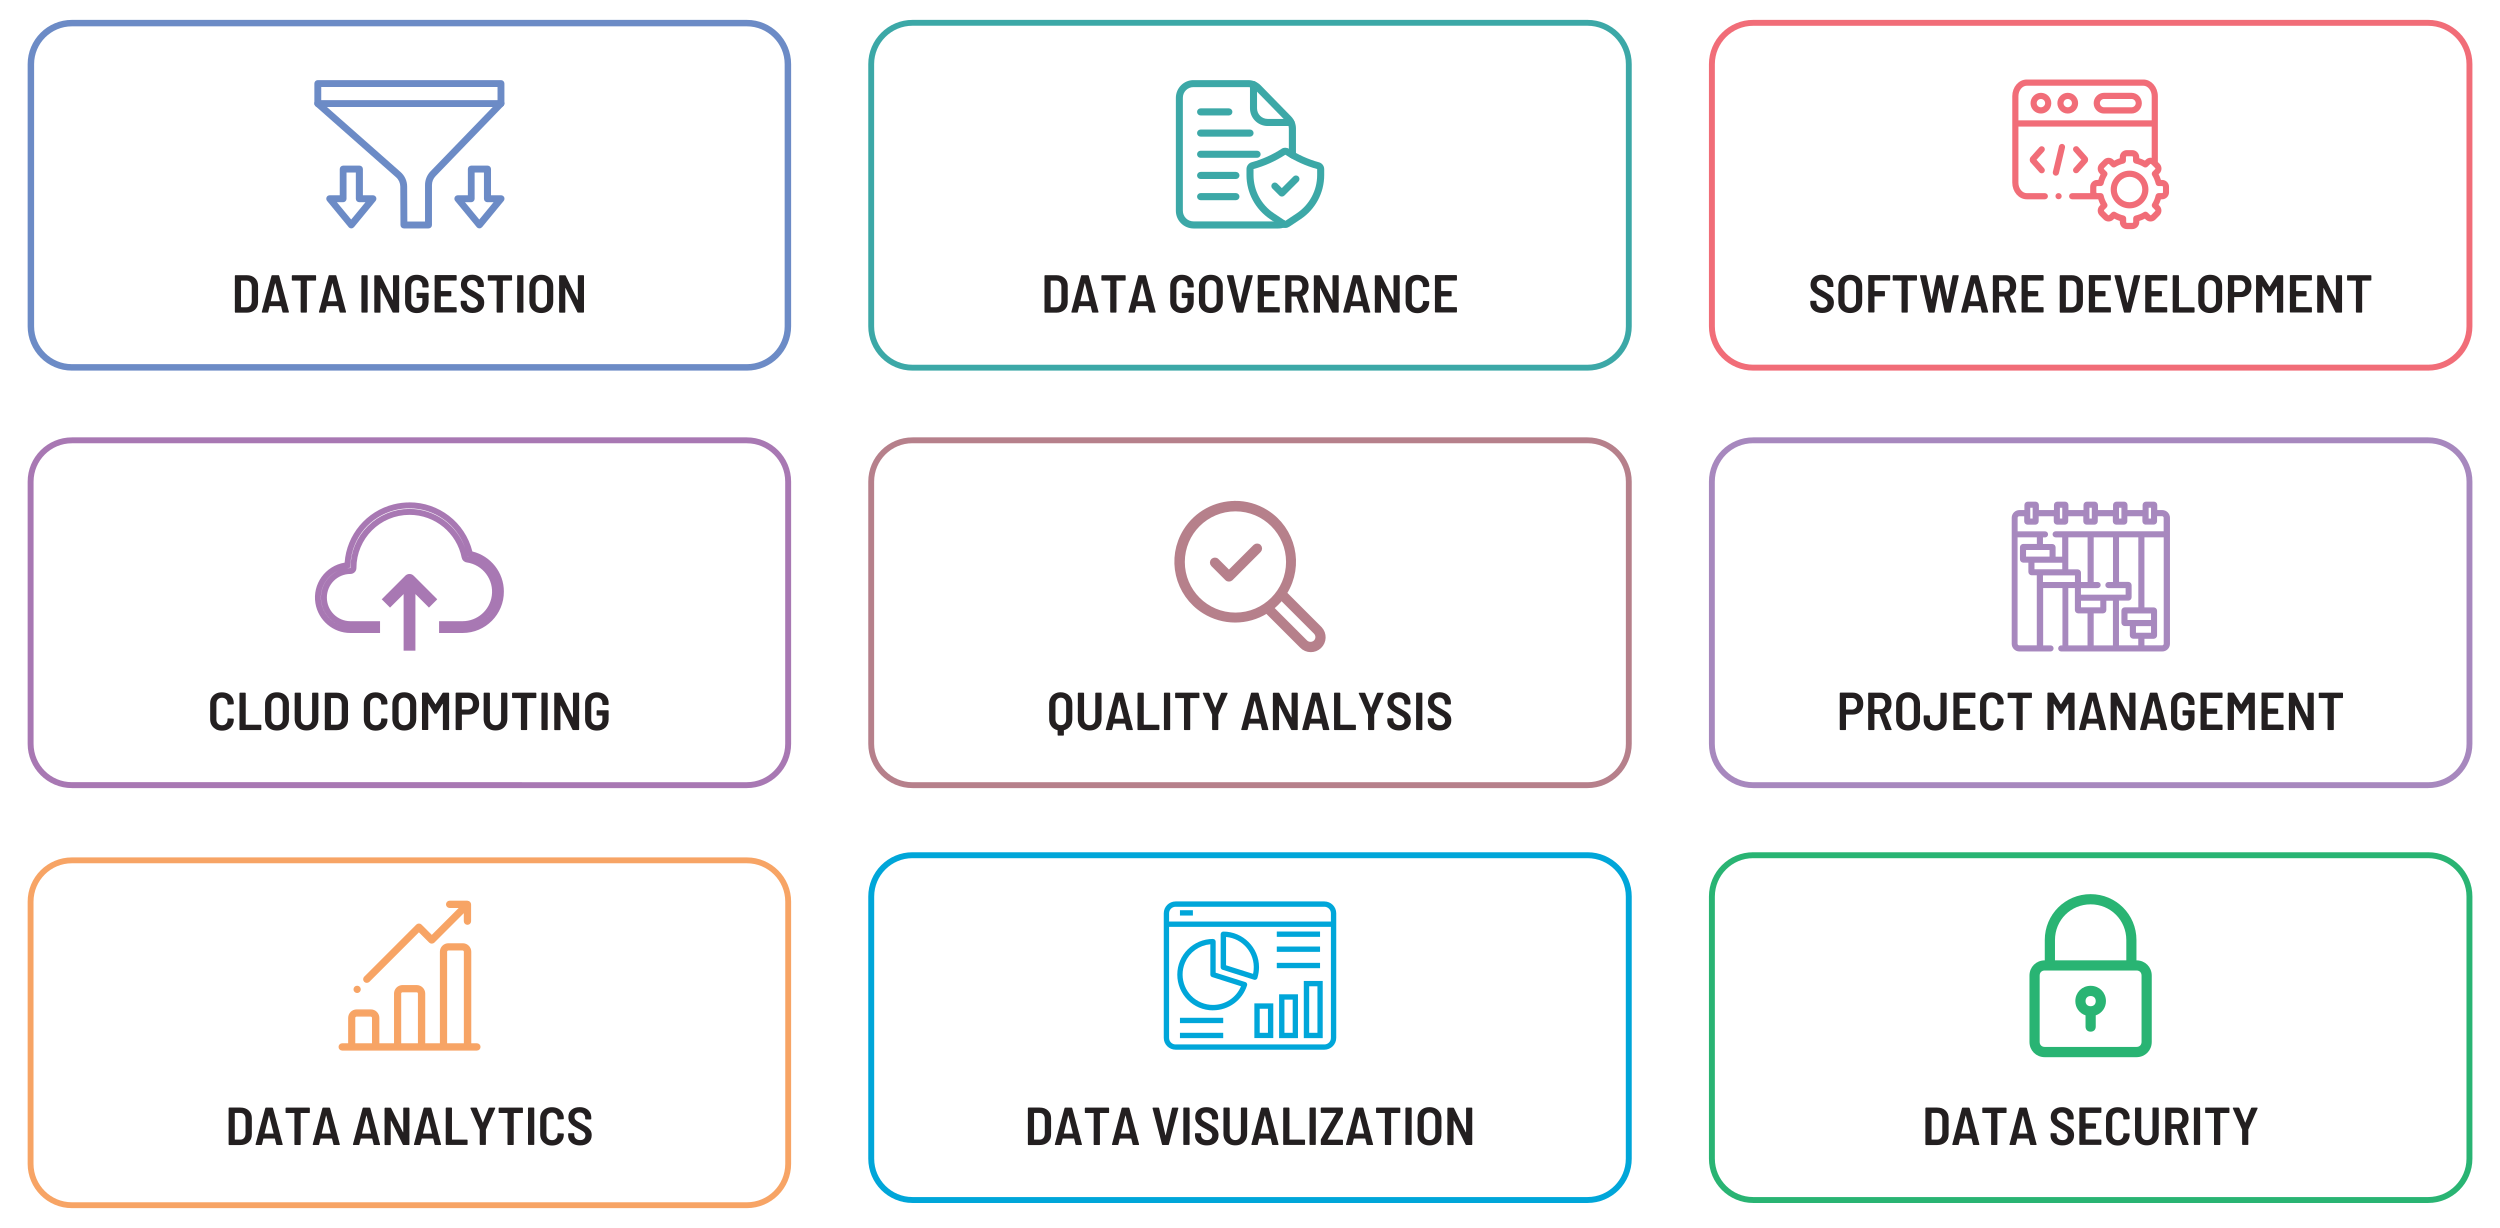 <?xml version="1.0" encoding="UTF-8"?>
<svg id="Layer_1" data-name="Layer 1" xmlns="http://www.w3.org/2000/svg" viewBox="0 0 421.33 206.96">
  <defs>
    <style>
      .cls-1, .cls-2 {
        fill: #b6808b;
      }

      .cls-3 {
        fill: #3ca8a7;
      }

      .cls-4 {
        fill: #00a6d9;
      }

      .cls-5 {
        fill: #a878b3;
      }

      .cls-6 {
        stroke: #a788be;
      }

      .cls-6, .cls-2, .cls-7 {
        stroke-miterlimit: 10;
      }

      .cls-6, .cls-7 {
        stroke-width: .25px;
      }

      .cls-6, .cls-8 {
        fill: #a788be;
      }

      .cls-2 {
        stroke: #b6808b;
        stroke-width: .5px;
      }

      .cls-7 {
        stroke: #f7a465;
      }

      .cls-7, .cls-9 {
        fill: #f7a465;
      }

      .cls-10 {
        fill: #231f20;
      }

      .cls-11 {
        fill: #29b473;
      }

      .cls-12 {
        fill: #6c8bc6;
      }

      .cls-13 {
        fill: #f16d78;
      }
    </style>
  </defs>
  <g>
    <path class="cls-10" d="M36.37,122.88c-.3-.16-.53-.38-.7-.67s-.25-.62-.25-1v-2.65c0-.38.08-.71.25-.99s.4-.5.7-.66c.3-.16.65-.23,1.04-.23s.74.08,1.04.23.53.37.7.65c.17.28.25.6.25.98v.05s-.01.06-.03.08c-.02.02-.05.04-.08.04l-.84.04c-.07,0-.11-.04-.11-.11v-.11c0-.28-.09-.51-.26-.68s-.4-.26-.67-.26-.51.09-.68.26-.26.4-.26.68v2.76c0,.28.09.51.26.68.17.17.4.26.68.26s.5-.08.67-.26c.17-.17.26-.4.26-.68v-.12c0-.07.04-.1.11-.1l.84.04s.06.01.08.03c.02.02.03.05.03.08v.04c0,.37-.08.7-.25.99-.17.29-.4.5-.7.66-.3.15-.65.23-1.04.23s-.74-.08-1.04-.24Z"/>
    <path class="cls-10" d="M40.39,123.01s-.03-.05-.03-.08v-6.08s.01-.05.03-.08c.02-.02.05-.03.08-.03h.83s.06.01.08.03c.02.02.03.05.03.08v5.25s.01.04.04.04h2.48s.06.01.08.03c.02.02.03.05.03.08v.68s-.01.06-.03.08c-.02.02-.05.03-.08.03h-3.46s-.06-.01-.08-.03Z"/>
    <path class="cls-10" d="M45.62,122.88c-.3-.16-.54-.39-.7-.69s-.25-.64-.25-1.03v-2.54c0-.38.08-.72.25-1.02s.4-.53.7-.69.65-.24,1.05-.24.76.08,1.06.24.54.39.71.69.25.64.25,1.02v2.54c0,.39-.08.73-.25,1.03s-.4.53-.71.69-.66.24-1.06.24-.75-.08-1.05-.24ZM47.38,121.94c.18-.19.27-.43.27-.73v-2.61c0-.31-.09-.55-.27-.74-.18-.19-.41-.28-.71-.28s-.52.09-.69.28c-.17.19-.26.44-.26.74v2.61c0,.3.09.54.26.73.17.19.41.28.69.28s.53-.09.71-.28Z"/>
    <path class="cls-10" d="M50.61,122.87c-.3-.16-.53-.39-.7-.69s-.25-.64-.25-1.03v-4.3s.01-.05.03-.08c.02-.02.05-.03.08-.03h.83s.06.01.08.03c.02.02.03.05.03.08v4.36c0,.3.09.54.26.73.17.19.4.28.68.28s.51-.09.69-.28c.17-.19.26-.43.26-.73v-4.36s.01-.05.03-.08c.02-.02.05-.03.08-.03h.83s.06.01.08.03c.02.02.03.05.03.08v4.3c0,.39-.08.73-.25,1.03-.17.3-.4.53-.7.69-.3.16-.65.24-1.05.24s-.74-.08-1.04-.24Z"/>
    <path class="cls-10" d="M54.77,123.01s-.03-.05-.03-.08v-6.08s.01-.05.03-.08c.02-.02.05-.03.08-.03h1.87c.58,0,1.05.16,1.4.49.35.32.53.76.53,1.3v2.74c0,.54-.18.97-.53,1.3-.35.32-.82.49-1.4.49h-1.87s-.06-.01-.08-.03ZM55.83,122.14h.89c.26,0,.47-.1.62-.27.16-.18.24-.42.25-.72v-2.5c0-.31-.08-.55-.24-.73s-.37-.27-.64-.27h-.89s-.04.02-.04.04v4.41s.01.04.04.04Z"/>
    <path class="cls-10" d="M62.27,122.88c-.3-.16-.53-.38-.7-.67s-.25-.62-.25-1v-2.65c0-.38.08-.71.25-.99s.4-.5.7-.66c.3-.16.65-.23,1.04-.23s.74.08,1.04.23.53.37.7.65c.17.28.25.6.25.98v.05s-.01.06-.03.08c-.02.02-.05.04-.08.04l-.84.04c-.07,0-.11-.04-.11-.11v-.11c0-.28-.09-.51-.26-.68s-.4-.26-.67-.26-.51.09-.68.26-.26.4-.26.68v2.76c0,.28.09.51.26.68.17.17.4.26.68.26s.5-.08.67-.26c.17-.17.26-.4.26-.68v-.12c0-.07.04-.1.11-.1l.84.04s.06.01.08.03c.02.02.03.05.03.08v.04c0,.37-.08.7-.25.99-.17.29-.4.5-.7.66-.3.15-.65.23-1.04.23s-.74-.08-1.04-.24Z"/>
    <path class="cls-10" d="M67.08,122.88c-.3-.16-.54-.39-.7-.69s-.25-.64-.25-1.03v-2.54c0-.38.08-.72.25-1.02s.4-.53.7-.69.65-.24,1.05-.24.76.08,1.06.24.54.39.71.69.25.64.25,1.02v2.54c0,.39-.08.73-.25,1.03s-.4.53-.71.69-.66.24-1.06.24-.75-.08-1.05-.24ZM68.84,121.94c.18-.19.27-.43.27-.73v-2.61c0-.31-.09-.55-.27-.74-.18-.19-.41-.28-.71-.28s-.52.09-.69.28c-.17.19-.26.44-.26.74v2.61c0,.3.09.54.26.73.17.19.41.28.69.28s.53-.09.71-.28Z"/>
    <path class="cls-10" d="M74.74,116.74h.84s.06.01.08.03c.02.02.03.05.03.08v6.08s-.01.06-.03.08c-.02.02-.05.03-.08.03h-.83s-.06-.01-.08-.03c-.02-.02-.03-.05-.03-.08v-4.27s0-.04-.02-.04c-.01,0-.02,0-.04.02l-.96,1.57s-.07.07-.13.07h-.17c-.06,0-.1-.02-.13-.07l-.96-1.57s-.02-.03-.04-.02c-.01,0-.02.02-.02.04v4.26s-.01.06-.03.08c-.02.02-.05.03-.08.03h-.83s-.06-.01-.08-.03c-.02-.02-.03-.05-.03-.08v-6.08s.01-.05.03-.08c.02-.02.05-.03.08-.03h.83c.06,0,.1.02.13.07l1.18,1.88s.04.04.05,0l1.16-1.88s.07-.07.13-.07Z"/>
    <path class="cls-10" d="M79.91,116.97c.27.16.48.38.62.66.15.28.22.61.22.98s-.07.68-.22.95c-.15.28-.35.49-.62.64-.27.15-.57.23-.92.23h-1.11s-.04.02-.04.04v2.46s-.01.06-.03.08c-.02.02-.05.03-.08.03h-.83s-.06-.01-.08-.03c-.02-.02-.03-.05-.03-.08v-6.09s.01-.06.03-.08c.02-.02.05-.03.08-.03h2.08c.35,0,.66.08.92.23ZM79.46,119.33c.16-.18.24-.41.24-.71s-.08-.54-.24-.72c-.16-.18-.37-.27-.64-.27h-.95s-.04.02-.04.04v1.87s.02.04.04.04h.95c.26,0,.48-.09.64-.27Z"/>
    <path class="cls-10" d="M82.46,122.87c-.3-.16-.53-.39-.7-.69s-.25-.64-.25-1.03v-4.3s.01-.05.03-.08c.02-.02.05-.03.08-.03h.83s.06.01.08.03c.02.02.03.05.03.08v4.36c0,.3.09.54.26.73.17.19.4.28.68.28s.51-.09.69-.28c.17-.19.26-.43.26-.73v-4.36s.01-.05.03-.08c.02-.02.05-.03.08-.03h.83s.06.01.08.03c.02.02.03.05.03.08v4.3c0,.39-.08.73-.25,1.03-.17.3-.4.53-.7.69-.3.16-.65.24-1.05.24s-.74-.08-1.04-.24Z"/>
    <path class="cls-10" d="M90.36,116.77s.03.05.03.08v.69s-.01.06-.03.08c-.02.02-.05.03-.08.03h-1.4s-.04.01-.04.04v5.24s-.01.06-.03.08c-.02.02-.05.03-.08.03h-.83s-.06-.01-.08-.03c-.02-.02-.03-.05-.03-.08v-5.24s-.02-.04-.04-.04h-1.34s-.06-.01-.08-.03c-.02-.02-.03-.05-.03-.08v-.69s.01-.05.03-.08c.02-.02.05-.03.08-.03h3.88s.06.01.08.03Z"/>
    <path class="cls-10" d="M91.28,123.01s-.03-.05-.03-.08v-6.08s.01-.05.03-.08c.02-.02.05-.03.08-.03h.83s.06.01.08.03c.02.02.03.05.03.08v6.08s-.01.06-.03.08c-.02.02-.05.03-.08.03h-.83s-.06-.01-.08-.03Z"/>
    <path class="cls-10" d="M96.58,116.77s.05-.03.08-.03h.83s.06.01.08.03c.02.02.03.05.03.08v6.08s-.01.06-.03.08c-.02.02-.05.03-.08.03h-.88c-.05,0-.1-.03-.13-.08l-1.97-4.03s-.02-.03-.04-.02c-.01,0-.02.02-.02.04v3.99s0,.06-.02.08c-.02.02-.05.03-.08.03h-.83s-.06-.01-.08-.03c-.02-.02-.03-.05-.03-.08v-6.08s.01-.05.03-.08c.02-.02.05-.03.08-.03h.87c.06,0,.1.03.13.08l1.98,4.05s.02.03.04.02c.01,0,.02-.02.02-.04v-4.01s0-.05.02-.08Z"/>
    <path class="cls-10" d="M99.55,122.88c-.3-.16-.53-.38-.69-.66s-.25-.61-.25-.99v-2.68c0-.37.08-.7.25-.99s.4-.5.69-.66c.3-.16.64-.23,1.03-.23s.74.08,1.04.23c.3.15.53.37.7.64s.25.59.25.95v.21s-.01.06-.03.08c-.02.02-.05.03-.08.03h-.83s-.06,0-.08-.03c-.02-.02-.03-.05-.03-.08v-.21c0-.27-.09-.49-.26-.66s-.4-.26-.68-.26-.5.09-.67.27c-.17.18-.26.41-.26.7v2.72c0,.29.09.52.27.7.18.18.41.27.69.27s.5-.08.66-.24c.17-.16.25-.38.25-.65v-.71s-.01-.04-.04-.04h-.82s-.06-.01-.08-.03c-.02-.02-.03-.05-.03-.08v-.66s.01-.05.03-.08.05-.03.08-.03h1.8s.06,0,.08.03c.02.02.03.05.03.08v1.4c0,.59-.18,1.06-.54,1.4s-.84.51-1.44.51c-.39,0-.73-.08-1.03-.23Z"/>
  </g>
  <path class="cls-5" d="M125.87,74.71c3.56,0,6.46,2.9,6.46,6.46v44.19c0,3.56-2.9,6.46-6.46,6.46H12.12c-3.56,0-6.46-2.9-6.46-6.46v-44.19c0-3.56,2.9-6.46,6.46-6.46h113.75M125.87,73.71H12.12c-4.12,0-7.46,3.34-7.46,7.46v44.19c0,4.12,3.34,7.46,7.46,7.46h113.75c4.12,0,7.46-3.34,7.46-7.46v-44.19c0-4.12-3.34-7.46-7.46-7.46h0Z"/>
  <g>
    <path class="cls-5" d="M69,85.67c4.29,0,8.06,2.74,9.41,6.76-1.38-3.93-5.13-6.66-9.4-6.66-2.66,0-5.16,1.04-7.04,2.92-1.88,1.88-2.91,4.38-2.9,7.04-.19,0-.38.01-.56.03l.5-.08.06-.79c.31-4.29,3.33-7.88,7.5-8.92.8-.2,1.62-.3,2.43-.3M78.77,93.75v.03s.29.07.29.07c-.09-.02-.19-.03-.28-.05,0-.02,0-.03-.01-.05M57.26,96.07c-1.85.73-3.17,2.53-3.17,4.64,0,2.22,1.46,4.1,3.46,4.74-1.75-.55-3.1-2.04-3.41-3.93-.22-1.31.09-2.63.86-3.7.57-.8,1.35-1.4,2.25-1.74M83.39,102.18c-.29.64-.69,1.23-1.2,1.74-.61.61-1.32,1.07-2.1,1.37,1.46-.56,2.65-1.68,3.31-3.11M69,84.67c-.88,0-1.78.11-2.67.33-4.58,1.15-7.91,5.11-8.25,9.82-3.25.54-5.46,3.61-4.92,6.86.48,2.88,2.97,5,5.89,5,0,0,.02,0,.02,0h4.98v-1.99h-4.98c-2.2,0-3.98-1.78-3.98-3.98s1.78-3.98,3.98-3.98c.55,0,1-.45,1-1,0-4.95,4-8.96,8.95-8.96h0c4.28,0,7.96,3.03,8.79,7.22.08.42.42.74.85.8,2.72.39,4.61,2.91,4.22,5.63-.35,2.44-2.43,4.26-4.9,4.27h-3.98v1.99h3.98c3.85-.01,6.96-3.14,6.94-6.99,0-3.2-2.2-5.99-5.31-6.75-1.25-4.97-5.71-8.28-10.61-8.28h0Z"/>
    <path class="cls-5" d="M69.01,96.73c-.25,0-.51.1-.7.29l-3.98,3.98,1.4,1.4,2.29-2.28v9.54h1.99v-9.54l2.28,2.28,1.4-1.4-3.98-3.98c-.19-.19-.45-.29-.7-.29h0Z"/>
  </g>
  <g>
    <path class="cls-10" d="M313.18,116.97c.27.16.48.38.62.66.15.28.22.61.22.98s-.07.68-.22.95c-.15.28-.36.49-.62.64-.27.15-.57.23-.92.23h-1.11s-.04.02-.04.04v2.46s-.01.06-.03.08-.05.03-.08.03h-.83s-.06-.01-.08-.03-.03-.05-.03-.08v-6.09s.01-.06.03-.08c.02-.02.05-.03.08-.03h2.08c.35,0,.66.08.92.23ZM312.74,119.33c.16-.18.24-.41.24-.71s-.08-.54-.24-.72c-.16-.18-.37-.27-.64-.27h-.95s-.04.02-.04.04v1.87s.01.04.04.04h.95c.26,0,.48-.09.64-.27Z"/>
    <path class="cls-10" d="M317.73,122.95l-.97-2.58s-.03-.04-.04-.04h-.78s-.04.01-.04.04v2.56s-.01.06-.03.08-.05.03-.08.03h-.83s-.06-.01-.08-.03-.03-.05-.03-.08v-6.08s.01-.05.03-.08.05-.03.08-.03h2.08c.34,0,.65.08.91.23.26.15.47.37.61.65.14.28.22.6.22.96,0,.39-.09.73-.27,1.02s-.43.49-.74.61c-.03.01-.04.03-.03.06l1.06,2.65s0,.03,0,.05c0,.05-.03.07-.09.07h-.87c-.07,0-.11-.03-.13-.09ZM315.89,117.69v1.79s.01.05.04.05h.95c.25,0,.46-.09.61-.26.16-.17.23-.4.23-.68s-.08-.52-.23-.69c-.16-.17-.36-.26-.61-.26h-.95s-.04.02-.04.04Z"/>
    <path class="cls-10" d="M320.51,122.88c-.3-.16-.54-.39-.7-.69-.17-.3-.25-.64-.25-1.03v-2.54c0-.38.08-.72.25-1.02.17-.3.4-.53.7-.69s.65-.24,1.05-.24.76.08,1.06.24.54.39.71.69c.17.3.25.64.25,1.02v2.54c0,.39-.08.73-.25,1.03-.17.3-.4.53-.71.69s-.66.24-1.06.24-.75-.08-1.05-.24ZM322.27,121.94c.18-.19.27-.43.27-.73v-2.61c0-.31-.09-.55-.27-.74-.18-.19-.41-.28-.71-.28s-.52.09-.7.28c-.17.19-.26.44-.26.74v2.61c0,.3.09.54.26.73.17.19.41.28.7.28s.53-.09.71-.28Z"/>
    <path class="cls-10" d="M324.72,122.62c-.35-.33-.52-.77-.52-1.31v-.63s.01-.06.03-.08c.02-.02.05-.03.08-.03h.83s.06,0,.08.03c.02.02.03.05.03.08v.64c0,.27.08.49.24.65.16.17.37.25.64.25s.48-.08.65-.25c.17-.17.25-.38.25-.65v-4.46s.01-.05.03-.08.05-.03.08-.03h.82s.05.01.08.03c.02.02.03.05.03.08v4.46c0,.36-.08.68-.24.95-.16.27-.39.48-.69.63-.29.15-.63.23-1.01.23-.58,0-1.05-.17-1.4-.5Z"/>
    <path class="cls-10" d="M332.89,117.61s-.05.03-.08.03h-2.51s-.04.02-.04.04v1.69s.01.04.04.04h1.61s.06.01.08.03.03.05.03.08v.68s-.01.06-.03.08-.05.03-.08.03h-1.61s-.04.01-.04.04v1.73s.01.04.04.04h2.51s.06.01.08.03.03.05.03.08v.68s-.01.06-.03.08c-.02.02-.05.03-.08.03h-3.49s-.06-.01-.08-.03-.03-.05-.03-.08v-6.08s.01-.05.03-.08.05-.03.08-.03h3.49s.06.01.08.03c.02.02.03.05.03.08v.68s-.01.06-.03.08Z"/>
    <path class="cls-10" d="M334.65,122.88c-.3-.16-.53-.38-.7-.67-.17-.29-.25-.62-.25-1v-2.65c0-.38.08-.71.25-.99.17-.29.4-.5.7-.66.3-.16.65-.23,1.04-.23s.74.08,1.04.23.53.37.7.65c.17.28.25.6.25.98v.05s-.01.06-.03.08c-.02.02-.05.04-.08.04l-.84.04c-.07,0-.11-.04-.11-.11v-.11c0-.28-.09-.51-.26-.68-.17-.17-.4-.26-.67-.26s-.51.09-.68.26c-.17.17-.26.4-.26.68v2.76c0,.28.09.51.26.68s.4.26.68.26.5-.08.67-.26.26-.4.26-.68v-.12c0-.07.04-.1.11-.1l.84.04s.06.01.08.03c.02.02.03.05.03.08v.04c0,.37-.08.7-.25.99-.17.29-.4.5-.7.66-.3.15-.65.23-1.04.23s-.74-.08-1.04-.24Z"/>
    <path class="cls-10" d="M342.41,116.77s.03.05.03.08v.69s-.01.06-.03.08-.05.03-.08.03h-1.4s-.04.01-.04.04v5.24s-.01.06-.03.08-.05.03-.08.03h-.83s-.06-.01-.08-.03-.03-.05-.03-.08v-5.24s-.01-.04-.04-.04h-1.34s-.06-.01-.08-.03-.03-.05-.03-.08v-.69s.01-.05.03-.08c.02-.02.05-.03.08-.03h3.88s.06.01.08.03Z"/>
    <path class="cls-10" d="M348.68,116.74h.84s.06.01.08.03c.02.02.03.05.03.08v6.08s-.01.06-.03.08c-.02.02-.05.03-.08.03h-.83s-.06-.01-.08-.03-.03-.05-.03-.08v-4.27s0-.04-.02-.04-.02,0-.04.02l-.96,1.57s-.07.07-.13.07h-.17c-.06,0-.1-.02-.13-.07l-.96-1.57s-.02-.03-.04-.02-.02.02-.02.04v4.26s-.01.06-.03.08-.05.03-.08.03h-.83s-.06-.01-.08-.03-.03-.05-.03-.08v-6.08s.01-.05.03-.08.05-.03.08-.03h.83c.06,0,.1.02.13.07l1.18,1.88s.04.04.05,0l1.16-1.88s.07-.07.13-.07Z"/>
    <path class="cls-10" d="M353.87,122.95l-.23-.96s-.02-.04-.05-.04h-1.86s-.04.01-.04.04l-.23.96c-.02.06-.06.09-.13.09h-.86c-.08,0-.11-.04-.09-.12l1.64-6.09c.02-.06.06-.09.13-.09h1.03c.07,0,.11.03.13.09l1.64,6.09v.04c0,.05-.02.08-.09.08h-.87c-.07,0-.11-.03-.13-.09ZM351.92,121.12s.02.01.04.01h1.43s.02,0,.04-.01c.01,0,.01-.02,0-.04l-.74-2.95s-.02-.03-.03-.03c-.01,0-.02,0-.03.03l-.72,2.95s0,.03,0,.04Z"/>
    <path class="cls-10" d="M358.88,116.77s.05-.03.08-.03h.83s.06.01.08.03c.02.02.03.05.03.08v6.08s-.01.06-.03.08c-.02.02-.05.03-.08.03h-.88c-.05,0-.1-.03-.13-.08l-1.97-4.03s-.02-.03-.04-.02c-.01,0-.02.02-.02.04v3.99s0,.06-.02.08c-.02.02-.05.03-.08.03h-.83s-.06-.01-.08-.03c-.02-.02-.03-.05-.03-.08v-6.08s.01-.05.03-.08c.02-.02.05-.03.08-.03h.87c.06,0,.1.03.13.08l1.98,4.05s.02.03.04.02c.01,0,.02-.02.02-.04v-4.01s0-.05.02-.08Z"/>
    <path class="cls-10" d="M364.16,122.95l-.23-.96s-.02-.04-.05-.04h-1.86s-.04.01-.04.04l-.23.96c-.02.06-.06.09-.13.09h-.86c-.08,0-.11-.04-.09-.12l1.64-6.09c.02-.06.06-.09.13-.09h1.03c.07,0,.11.03.13.09l1.64,6.09v.04c0,.05-.02.08-.09.08h-.87c-.07,0-.11-.03-.13-.09ZM362.2,121.12s.02.01.04.01h1.43s.02,0,.04-.01c.01,0,.01-.02,0-.04l-.74-2.95s-.02-.03-.03-.03c-.01,0-.02,0-.03.03l-.72,2.95s0,.03,0,.04Z"/>
    <path class="cls-10" d="M366.83,122.88c-.3-.16-.53-.38-.69-.66-.17-.29-.25-.61-.25-.99v-2.68c0-.37.08-.7.25-.99.17-.29.4-.5.69-.66s.64-.23,1.03-.23.74.08,1.04.23c.3.15.53.37.7.64.17.28.25.59.25.95v.21s0,.06-.03.08c-.02.02-.05.03-.08.03h-.83s-.06,0-.08-.03-.03-.05-.03-.08v-.21c0-.27-.09-.49-.26-.66-.17-.17-.4-.26-.68-.26s-.5.09-.67.27c-.17.18-.26.41-.26.7v2.72c0,.29.09.52.27.7.18.18.41.27.69.27s.5-.08.66-.24.25-.38.25-.65v-.71s-.01-.04-.04-.04h-.82s-.06-.01-.08-.03c-.02-.02-.03-.05-.03-.08v-.66s0-.05.03-.08c.02-.02.05-.03.08-.03h1.8s.06,0,.08.03.03.05.03.08v1.4c0,.59-.18,1.06-.54,1.4-.36.34-.84.51-1.44.51-.39,0-.73-.08-1.03-.23Z"/>
    <path class="cls-10" d="M374.54,117.61s-.05.03-.08.03h-2.51s-.04.02-.04.04v1.69s.01.04.04.04h1.61s.06.01.08.03c.02.02.03.05.03.08v.68s-.01.06-.03.08c-.02.02-.05.03-.08.03h-1.61s-.04.01-.04.04v1.73s.01.04.04.04h2.51s.06.01.08.03c.02.02.03.05.03.08v.68s-.01.06-.03.08-.05.03-.08.03h-3.49s-.06-.01-.08-.03c-.02-.02-.03-.05-.03-.08v-6.08s.01-.05.03-.08c.02-.02.05-.03.08-.03h3.49s.06.01.08.03.03.05.03.08v.68s-.01.06-.03.08Z"/>
    <path class="cls-10" d="M379.06,116.74h.84s.06.01.08.03.03.05.03.08v6.08s0,.06-.03.08-.05.03-.08.03h-.83s-.06-.01-.08-.03c-.02-.02-.03-.05-.03-.08v-4.27s0-.04-.02-.04c-.01,0-.02,0-.04.02l-.96,1.57s-.07.07-.13.07h-.17c-.06,0-.1-.02-.13-.07l-.96-1.57s-.02-.03-.04-.02c-.01,0-.02.02-.02.04v4.26s-.01.06-.03.08c-.02.02-.05.03-.08.03h-.83s-.06-.01-.08-.03c-.02-.02-.03-.05-.03-.08v-6.08s.01-.05.03-.08c.02-.02.05-.03.08-.03h.83c.06,0,.1.02.13.07l1.18,1.88s.04.04.05,0l1.16-1.88s.07-.07.13-.07Z"/>
    <path class="cls-10" d="M384.82,117.61s-.05.03-.08.03h-2.51s-.04.02-.04.04v1.69s.01.04.04.04h1.61s.06.01.08.03.03.05.03.08v.68s-.01.06-.03.08-.05.03-.08.03h-1.61s-.04.01-.04.04v1.73s.01.04.04.04h2.51s.06.01.08.03.03.05.03.08v.68s-.01.06-.03.08c-.02.02-.05.03-.08.03h-3.49s-.06-.01-.08-.03-.03-.05-.03-.08v-6.08s.01-.05.03-.08.05-.03.08-.03h3.49s.06.01.08.03c.02.02.03.05.03.08v.68s-.01.06-.03.08Z"/>
    <path class="cls-10" d="M388.92,116.77s.05-.03.08-.03h.83s.06.01.08.03c.02.02.03.05.03.08v6.08s-.01.06-.03.08c-.02.02-.05.03-.08.03h-.88c-.05,0-.1-.03-.13-.08l-1.97-4.03s-.02-.03-.04-.02c-.01,0-.02.02-.02.04v3.99s0,.06-.02.08c-.02.02-.05.03-.08.03h-.83s-.06-.01-.08-.03c-.02-.02-.03-.05-.03-.08v-6.08s.01-.05.03-.08c.02-.02.05-.03.08-.03h.87c.06,0,.1.03.13.08l1.98,4.05s.02.03.04.02c.01,0,.02-.02.02-.04v-4.01s0-.05.02-.08Z"/>
    <path class="cls-10" d="M394.84,116.77s.03.05.03.08v.69s-.01.06-.03.08-.05.03-.08.03h-1.4s-.04.01-.04.04v5.24s-.01.06-.03.08-.05.03-.08.03h-.83s-.06-.01-.08-.03-.03-.05-.03-.08v-5.24s-.01-.04-.04-.04h-1.34s-.06-.01-.08-.03-.03-.05-.03-.08v-.69s.01-.05.03-.08c.02-.02.05-.03.08-.03h3.88s.06.01.08.03Z"/>
  </g>
  <path class="cls-8" d="M409.22,74.7c3.57,0,6.47,2.9,6.47,6.47v44.19c0,3.57-2.9,6.47-6.47,6.47h-113.75c-3.57,0-6.47-2.9-6.47-6.47v-44.19c0-3.57,2.9-6.47,6.47-6.47h113.75M409.22,73.71h-113.75c-4.12,0-7.46,3.34-7.46,7.46v44.19c0,4.12,3.34,7.46,7.46,7.46h113.75c4.12,0,7.46-3.34,7.46-7.46v-44.19c0-4.12-3.34-7.46-7.46-7.46h0Z"/>
  <path class="cls-6" d="M362.97,84.67h-1.31c-.24,0-.44.2-.44.44v.98h-2.79v-.98c0-.24-.2-.44-.44-.44h-1.31c-.24,0-.44.2-.44.44v.98h-2.79v-.98c0-.24-.2-.44-.44-.44h-1.31c-.24,0-.44.2-.44.44v.98h-2.79v-.98c0-.24-.2-.44-.44-.44h-1.31c-.24,0-.44.2-.44.44v.98h-2.79v-.98c0-.24-.2-.44-.44-.44h-1.31c-.24,0-.44.2-.44.44v.98h-.97c-.64,0-1.17.52-1.17,1.17v21.24c0,.64.52,1.17,1.17,1.17h5.25c.21,0,.39-.17.39-.39s-.17-.39-.39-.39h-1.37v-9.91h3.5v9.91h-.33c-.21,0-.39.17-.39.39s.17.39.39.39h17.03c.64,0,1.17-.52,1.17-1.17v-21.24c0-.64-.52-1.17-1.17-1.17h-.97v-.98c0-.24-.2-.44-.44-.44h0ZM361.99,87.52v-2.08h.65v2.08h-.65ZM357,87.52v-2.08h.65v2.08h-.65ZM352.01,87.52v-2.08h.65v2.08h-.65ZM347.03,87.52v-2.08h.65v2.08h-.65ZM342.04,87.52v-2.08h.65v2.08h-.65ZM361.66,88.29h1.31c.24,0,.44-.2.44-.44v-.98h.97c.22,0,.39.18.39.39v2.4h-18.33c-.21,0-.39.17-.39.39s.17.39.39.39h1.23v3.5h-1.36v-1.69c0-.24-.2-.44-.44-.44h-1.69v-1.36h.47c.21,0,.39-.17.39-.39s-.17-.39-.39-.39h-4.74v-2.4c0-.22.18-.39.39-.39h.97v.98c0,.24.2.44.44.44h1.31c.24,0,.44-.2.44-.44v-.98h2.79v.98c0,.24.2.44.44.44h1.31c.24,0,.44-.2.44-.44v-.98h2.79v.98c0,.24.2.44.44.44h1.31c.24,0,.44-.2.44-.44v-.98h2.79v.98c0,.24.2.44.44.44h1.31c.24,0,.44-.2.44-.44v-.98h2.79v.98c0,.24.2.44.44.44h0ZM361.28,102.48v-12.05h3.5v18.07c0,.22-.18.39-.39.39h-3.11v-1.36h1.69c.24,0,.44-.2.44-.44v-4.16c0-.24-.2-.44-.44-.44h-1.69ZM357,98.21v-7.78h3.5v12.05h-2.41c-.24,0-.44.2-.44.44v2.03c0,.24.2.44.44.44h.98v1.69c0,.24.2.44.44.44h.98v1.36h-3.5v-7.78h1.69c.24,0,.44-.2.44-.44v-2.03c0-.24-.2-.44-.44-.44h-1.69ZM352.73,98.21v-7.78h3.5v7.78h-.9c-.21,0-.39.17-.39.39s.17.39.39.39h3.03v1.36h-7.78v-1.36h2.94c.21,0,.39-.17.39-.39s-.17-.39-.39-.39h-.8ZM348.45,96.07v-5.64h3.5v7.78h-1.36v-1.69c0-.24-.2-.44-.44-.44h-1.69ZM340.29,108.89c-.22,0-.39-.18-.39-.39v-18.07h3.5v1.36h-2.41c-.24,0-.44.2-.44.44v2.03c0,.24.2.44.44.44h.98v1.69c0,.24.2.44.44.44h.98c0,2.11,0,3.5,0,12.05h-3.11ZM341.33,93.93v-1.36h4.21v1.36h-4.21ZM342.75,96.07v-1.36h4.93v1.36h-4.93ZM344.18,98.21v-1.36h5.64v1.36h-5.64ZM348.45,108.89v-9.91h1.36v3.83c0,.24.2.44.44.44h1.69v5.64h-3.5ZM352.73,108.89v-5.64h1.69c.24,0,.44-.2.44-.44v-1.69h1.36v7.78h-3.5ZM350.59,102.48v-1.36h3.5v1.36h-3.5ZM358.43,104.62v-1.36h4.21v1.36h-4.21ZM359.85,106.76v-1.36h2.79v1.36c-.6,0,.27,0-2.79,0h0Z"/>
  <g>
    <path class="cls-10" d="M179.79,116.92c.29.17.52.4.69.69.16.3.24.64.24,1.03v2.54c0,.47-.12.88-.37,1.21s-.58.55-1.01.66c-.02,0-.04.02-.04.04v.77s-.01.06-.03.08c-.02.02-.05.03-.08.03h-.84s-.06,0-.08-.03c-.02-.02-.03-.05-.03-.08v-.77s-.01-.04-.04-.04c-.43-.1-.76-.32-1.01-.65-.25-.33-.37-.74-.37-1.22v-2.54c0-.39.08-.73.24-1.03.16-.3.39-.53.68-.69.29-.17.63-.25,1.01-.25s.72.08,1.02.25ZM179.68,118.56c0-.29-.08-.53-.25-.71-.17-.18-.38-.27-.65-.27s-.48.09-.65.27c-.17.18-.25.42-.25.71v2.66c0,.29.08.53.25.72.17.18.38.27.65.27s.49-.09.65-.27c.17-.18.25-.42.25-.72v-2.66Z"/>
    <path class="cls-10" d="M182.6,122.87c-.3-.16-.53-.39-.7-.69s-.25-.64-.25-1.03v-4.3s.01-.05.03-.08c.02-.02.05-.03.08-.03h.83s.06.01.08.03c.02.02.03.05.03.08v4.36c0,.3.09.54.26.73.17.19.4.28.68.28s.51-.09.69-.28c.17-.19.26-.43.26-.73v-4.36s.01-.05.03-.08c.02-.02.05-.03.08-.03h.83s.06.01.08.03c.02.02.03.05.03.08v4.3c0,.39-.08.73-.25,1.03-.17.3-.4.53-.7.69-.3.16-.65.24-1.05.24s-.74-.08-1.04-.24Z"/>
    <path class="cls-10" d="M189.84,122.95l-.23-.96s-.02-.04-.05-.04h-1.86s-.04.01-.04.04l-.23.96c-.02.06-.06.09-.13.09h-.86c-.08,0-.11-.04-.09-.12l1.64-6.09c.02-.06.06-.09.13-.09h1.03c.07,0,.11.03.13.09l1.64,6.09v.04c0,.05-.02.08-.09.08h-.87c-.07,0-.11-.03-.13-.09ZM187.88,121.12s.02.01.04.01h1.43s.02,0,.04-.01c.01,0,.01-.02,0-.04l-.74-2.95s-.02-.03-.03-.03-.02,0-.03.03l-.72,2.95s0,.03,0,.04Z"/>
    <path class="cls-10" d="M191.74,123.01s-.03-.05-.03-.08v-6.08s.01-.05.03-.08c.02-.02.05-.03.08-.03h.83s.06.01.08.03c.02.02.03.05.03.08v5.25s.01.04.04.04h2.48s.06.01.08.03c.02.02.03.05.03.08v.68s-.01.06-.03.08c-.02.02-.05.03-.08.03h-3.46s-.06-.01-.08-.03Z"/>
    <path class="cls-10" d="M196.19,123.01s-.03-.05-.03-.08v-6.08s.01-.05.03-.08c.02-.02.05-.03.08-.03h.83s.06.01.08.03c.02.02.03.05.03.08v6.08s-.01.06-.03.08c-.02.02-.05.03-.08.03h-.83s-.06-.01-.08-.03Z"/>
    <path class="cls-10" d="M202.11,116.77s.03.05.03.08v.69s-.01.06-.03.08c-.02.02-.05.03-.08.03h-1.4s-.04.01-.04.04v5.24s-.01.06-.03.08c-.02.02-.05.03-.08.03h-.83s-.06-.01-.08-.03c-.02-.02-.03-.05-.03-.08v-5.24s-.02-.04-.04-.04h-1.34s-.06-.01-.08-.03c-.02-.02-.03-.05-.03-.08v-.69s.01-.05.03-.08c.02-.02.05-.03.08-.03h3.88s.06.01.08.03Z"/>
    <path class="cls-10" d="M204.31,123s-.03-.05-.03-.08v-2.48s-1.57-3.57-1.57-3.57c0-.01,0-.03,0-.05,0-.05.03-.07.09-.07h.88c.07,0,.11.03.13.08l.97,2.43s.04.04.05,0l.96-2.43c.02-.05.06-.08.13-.08h.89s.07.01.08.04.01.05,0,.09l-1.57,3.57v.05s0,2.43,0,2.43c0,.03-.01.06-.03.08-.02.02-.05.03-.08.03h-.82s-.06-.01-.08-.03Z"/>
    <path class="cls-10" d="M212.68,122.95l-.23-.96s-.02-.04-.05-.04h-1.86s-.04.01-.04.04l-.23.96c-.02.06-.06.09-.13.09h-.86c-.08,0-.11-.04-.09-.12l1.64-6.09c.02-.06.06-.09.13-.09h1.03c.07,0,.11.03.13.09l1.64,6.09v.04c0,.05-.02.08-.09.08h-.87c-.07,0-.11-.03-.13-.09ZM210.72,121.12s.02.01.04.01h1.43s.02,0,.04-.01c.01,0,.01-.02,0-.04l-.74-2.95s-.02-.03-.03-.03-.02,0-.03.03l-.72,2.95s0,.03,0,.04Z"/>
    <path class="cls-10" d="M217.69,116.77s.05-.03.08-.03h.83s.06.01.08.03c.02.02.03.05.03.08v6.08s-.01.06-.03.08c-.02.02-.05.03-.08.03h-.88c-.05,0-.1-.03-.13-.08l-1.97-4.03s-.02-.03-.04-.02c-.01,0-.02.02-.02.04v3.99s0,.06-.02.08c-.02.02-.05.03-.08.03h-.83s-.06-.01-.08-.03c-.02-.02-.03-.05-.03-.08v-6.08s.01-.05.03-.08c.02-.02.05-.03.08-.03h.87c.06,0,.1.03.13.08l1.98,4.05s.02.03.04.02c.01,0,.02-.02.02-.04v-4.01s0-.05.02-.08Z"/>
    <path class="cls-10" d="M222.96,122.95l-.23-.96s-.02-.04-.05-.04h-1.86s-.04.01-.04.04l-.23.96c-.02.06-.06.09-.13.09h-.86c-.08,0-.11-.04-.09-.12l1.64-6.09c.02-.06.06-.09.13-.09h1.03c.07,0,.11.03.13.09l1.64,6.09v.04c0,.05-.02.08-.09.08h-.87c-.07,0-.11-.03-.13-.09ZM221,121.12s.02.01.04.01h1.43s.02,0,.04-.01c.01,0,.01-.02,0-.04l-.74-2.95s-.02-.03-.03-.03-.02,0-.03.03l-.72,2.95s0,.03,0,.04Z"/>
    <path class="cls-10" d="M224.86,123.01s-.03-.05-.03-.08v-6.08s.01-.05.03-.08c.02-.02.05-.03.08-.03h.83s.06.01.08.03c.02.02.03.05.03.08v5.25s.01.04.04.04h2.48s.06.01.08.03c.02.02.03.05.03.08v.68s-.01.06-.03.08c-.02.02-.05.03-.08.03h-3.46s-.06-.01-.08-.03Z"/>
    <path class="cls-10" d="M230.59,123s-.03-.05-.03-.08v-2.48s-1.57-3.57-1.57-3.57c0-.01,0-.03,0-.05,0-.05.03-.07.09-.07h.88c.07,0,.11.03.13.08l.97,2.43s.04.04.05,0l.96-2.43c.02-.05.06-.08.13-.08h.89s.07.01.08.04.01.05,0,.09l-1.57,3.57v.05s0,2.43,0,2.43c0,.03-.01.06-.03.08-.02.02-.05.03-.08.03h-.82s-.06-.01-.08-.03Z"/>
    <path class="cls-10" d="M234.75,122.9c-.3-.14-.53-.34-.7-.6-.17-.26-.25-.56-.25-.91v-.23s.01-.06.03-.08c.02-.02.05-.03.08-.03h.81s.06.01.08.03c.02.02.03.05.03.08v.18c0,.26.09.47.27.63.18.16.42.24.73.24.28,0,.5-.07.65-.22.15-.14.23-.33.23-.57,0-.16-.04-.3-.13-.42s-.2-.23-.36-.32-.39-.23-.71-.4c-.37-.19-.66-.36-.88-.51-.22-.15-.41-.34-.56-.58-.15-.23-.23-.52-.23-.86,0-.52.17-.92.52-1.22s.8-.45,1.37-.45c.39,0,.74.07,1.04.22.3.15.53.36.69.62.16.27.24.58.24.93v.19s-.01.06-.03.08c-.02.02-.05.03-.08.03h-.81s-.06-.01-.08-.03c-.02-.02-.03-.05-.03-.08v-.17c0-.26-.09-.47-.26-.64s-.41-.25-.7-.25c-.26,0-.46.07-.61.2s-.23.32-.23.56c0,.16.04.3.12.41s.2.22.36.32c.16.1.4.23.73.4.43.25.75.44.96.58.2.14.38.32.52.54.14.22.21.49.21.81,0,.53-.18.95-.53,1.26-.35.31-.83.47-1.43.47-.4,0-.75-.07-1.05-.21Z"/>
    <path class="cls-10" d="M238.69,123.01s-.03-.05-.03-.08v-6.08s.01-.05.03-.08c.02-.02.05-.03.08-.03h.83s.06.01.08.03c.02.02.03.05.03.08v6.08s-.01.06-.03.08c-.02.02-.05.03-.08.03h-.83s-.06-.01-.08-.03Z"/>
    <path class="cls-10" d="M241.57,122.9c-.3-.14-.53-.34-.7-.6-.17-.26-.25-.56-.25-.91v-.23s.01-.06.03-.08c.02-.02.05-.03.08-.03h.81s.06.01.08.03c.02.02.03.05.03.08v.18c0,.26.09.47.27.63.18.16.42.24.73.24.28,0,.5-.07.65-.22.15-.14.23-.33.23-.57,0-.16-.04-.3-.13-.42s-.2-.23-.36-.32-.39-.23-.71-.4c-.37-.19-.66-.36-.88-.51-.22-.15-.41-.34-.56-.58-.15-.23-.23-.52-.23-.86,0-.52.17-.92.52-1.22s.8-.45,1.37-.45c.39,0,.74.07,1.04.22.3.15.53.36.69.62.16.27.24.58.24.93v.19s-.01.06-.03.08c-.02.02-.05.03-.08.03h-.81s-.06-.01-.08-.03c-.02-.02-.03-.05-.03-.08v-.17c0-.26-.09-.47-.26-.64s-.41-.25-.7-.25c-.26,0-.46.07-.61.2s-.23.32-.23.56c0,.16.04.3.12.41s.2.22.36.32c.16.1.4.23.73.4.43.25.75.44.96.58.2.14.38.32.52.54.14.22.21.49.21.81,0,.53-.18.95-.53,1.26-.35.31-.83.47-1.43.47-.4,0-.75-.07-1.05-.21Z"/>
  </g>
  <path class="cls-1" d="M267.54,74.7c3.57,0,6.47,2.9,6.47,6.47v44.19c0,3.57-2.9,6.47-6.47,6.47h-113.75c-3.57,0-6.47-2.9-6.47-6.47v-44.19c0-3.57,2.9-6.47,6.47-6.47h113.75M267.54,73.71h-113.75c-4.12,0-7.46,3.34-7.46,7.46v44.19c0,4.12,3.34,7.46,7.46,7.46h113.75c4.12,0,7.46-3.34,7.46-7.46v-44.19c0-4.12-3.34-7.46-7.46-7.46h0Z"/>
  <g id="Layer_3" data-name="Layer 3">
    <path class="cls-2" d="M208.18,84.67c-3.33,0-6.59,1.67-8.49,4.7-2.93,4.68-1.5,10.86,3.18,13.78,1.62,1.01,3.46,1.52,5.3,1.52s3.68-.51,5.3-1.52l5.8,5.8c.44.47,1.04.71,1.64.71.55,0,1.1-.2,1.54-.61.91-.85.95-2.27.11-3.18-.03-.04-.07-.07-.11-.11h0l-5.8-5.8c2.93-4.68,1.5-10.86-3.18-13.78-1.65-1.03-3.48-1.52-5.29-1.52h0ZM208.21,103.49c-4.85,0-8.78-3.93-8.78-8.78,0-4.85,3.93-8.78,8.78-8.78h0c4.85,0,8.78,3.93,8.78,8.78,0,4.85-3.93,8.78-8.78,8.78h0ZM220.86,108.42c-.27,0-.54-.1-.75-.3l-5.65-5.65c.55-.45,1.06-.95,1.51-1.51l5.65,5.65c.42.42.42,1.09,0,1.51-.21.2-.48.3-.75.3h0Z"/>
    <path class="cls-2" d="M211.86,91.85c-.15,0-.3.06-.42.17l-4.32,4.32-1.95-1.95c-.12-.12-.27-.17-.42-.17s-.3.06-.42.17c-.23.23-.23.61,0,.84l2.37,2.37c.12.12.27.17.42.17s.3-.06.42-.17c0,0,0,0,0,0l4.74-4.74c.23-.23.23-.61,0-.84-.12-.12-.27-.17-.42-.17h0Z"/>
  </g>
  <g>
    <path class="cls-10" d="M38.56,192.93s-.03-.05-.03-.08v-6.08s.01-.05.03-.08c.02-.02.05-.03.08-.03h1.87c.58,0,1.05.16,1.4.49.35.32.53.76.53,1.3v2.74c0,.54-.18.97-.53,1.3-.35.32-.82.49-1.4.49h-1.87s-.06-.01-.08-.03ZM39.62,192.06h.89c.26,0,.47-.1.62-.27.16-.18.24-.42.25-.72v-2.5c0-.31-.08-.55-.24-.73s-.37-.27-.64-.27h-.89s-.04.02-.04.04v4.41s.01.04.04.04Z"/>
    <path class="cls-10" d="M46.56,192.88l-.23-.96s-.02-.04-.05-.04h-1.86s-.04.01-.04.04l-.23.96c-.02.06-.06.09-.13.09h-.86c-.08,0-.11-.04-.09-.12l1.64-6.09c.02-.06.06-.09.13-.09h1.03c.07,0,.11.03.13.09l1.64,6.09v.04c0,.05-.02.08-.09.08h-.87c-.07,0-.11-.03-.13-.09ZM44.6,191.04s.02.01.04.01h1.43s.02,0,.04-.01c.01,0,.01-.02,0-.04l-.74-2.95s-.02-.03-.03-.03-.02,0-.03.03l-.72,2.95s0,.03,0,.04Z"/>
    <path class="cls-10" d="M52.19,186.7s.03.05.03.08v.69s-.01.06-.03.08c-.02.02-.05.03-.08.03h-1.4s-.04.01-.04.04v5.24s-.01.06-.03.08c-.02.02-.05.03-.08.03h-.83s-.06-.01-.08-.03c-.02-.02-.03-.05-.03-.08v-5.24s-.02-.04-.04-.04h-1.34s-.06-.01-.08-.03c-.02-.02-.03-.05-.03-.08v-.69s.01-.05.03-.08c.02-.02.05-.03.08-.03h3.88s.06.01.08.03Z"/>
    <path class="cls-10" d="M56.19,192.88l-.23-.96s-.02-.04-.05-.04h-1.86s-.04.01-.04.04l-.23.96c-.02.06-.06.09-.13.09h-.86c-.08,0-.11-.04-.09-.12l1.64-6.09c.02-.06.06-.09.13-.09h1.03c.07,0,.11.03.13.09l1.64,6.09v.04c0,.05-.02.08-.09.08h-.87c-.07,0-.11-.03-.13-.09ZM54.23,191.04s.02.01.04.01h1.43s.02,0,.04-.01c.01,0,.01-.02,0-.04l-.74-2.95s-.02-.03-.03-.03-.02,0-.03.03l-.72,2.95s0,.03,0,.04Z"/>
    <path class="cls-10" d="M62.97,192.88l-.23-.96s-.02-.04-.05-.04h-1.86s-.04.01-.04.04l-.23.96c-.02.06-.06.09-.13.09h-.86c-.08,0-.11-.04-.09-.12l1.64-6.09c.02-.06.06-.09.13-.09h1.03c.07,0,.11.03.13.09l1.64,6.09v.04c0,.05-.02.08-.09.08h-.87c-.07,0-.11-.03-.13-.09ZM61.02,191.04s.02.01.04.01h1.43s.02,0,.04-.01c.01,0,.01-.02,0-.04l-.74-2.95s-.02-.03-.03-.03-.02,0-.03.03l-.72,2.95s0,.03,0,.04Z"/>
    <path class="cls-10" d="M67.98,186.7s.05-.03.08-.03h.83s.06.01.08.03c.02.02.03.05.03.08v6.08s-.01.06-.03.08c-.02.02-.05.03-.08.03h-.88c-.05,0-.1-.03-.13-.08l-1.97-4.03s-.02-.03-.04-.02c-.01,0-.02.02-.02.04v3.99s0,.06-.02.08c-.02.02-.05.03-.08.03h-.83s-.06-.01-.08-.03c-.02-.02-.03-.05-.03-.08v-6.08s.01-.05.03-.08c.02-.02.05-.03.08-.03h.87c.06,0,.1.03.13.08l1.98,4.05s.02.03.04.02c.01,0,.02-.02.02-.04v-4.01s0-.05.02-.08Z"/>
    <path class="cls-10" d="M73.25,192.88l-.23-.96s-.02-.04-.05-.04h-1.86s-.04.01-.04.04l-.23.96c-.02.06-.06.09-.13.09h-.86c-.08,0-.11-.04-.09-.12l1.64-6.09c.02-.06.06-.09.13-.09h1.03c.07,0,.11.03.13.09l1.64,6.09v.04c0,.05-.02.08-.09.08h-.87c-.07,0-.11-.03-.13-.09ZM71.3,191.04s.02.01.04.01h1.43s.02,0,.04-.01c.01,0,.01-.02,0-.04l-.74-2.95s-.02-.03-.03-.03-.02,0-.03.03l-.72,2.95s0,.03,0,.04Z"/>
    <path class="cls-10" d="M75.15,192.93s-.03-.05-.03-.08v-6.08s.01-.05.03-.08c.02-.02.05-.03.08-.03h.83s.06.01.08.03c.02.02.03.05.03.08v5.25s.01.04.04.04h2.48s.06.01.08.03c.02.02.03.05.03.08v.68s-.01.06-.03.08c-.02.02-.05.03-.08.03h-3.46s-.06-.01-.08-.03Z"/>
    <path class="cls-10" d="M80.88,192.92s-.03-.05-.03-.08v-2.48s-1.57-3.57-1.57-3.57c0-.01,0-.03,0-.05,0-.05.03-.07.09-.07h.88c.07,0,.11.03.13.08l.97,2.43s.04.04.05,0l.96-2.43c.02-.05.06-.08.13-.08h.89s.07.01.08.04.01.05,0,.09l-1.57,3.57v.05s0,2.43,0,2.43c0,.03-.01.06-.03.08-.02.02-.05.03-.08.03h-.82s-.06-.01-.08-.03Z"/>
    <path class="cls-10" d="M88.1,186.7s.03.05.03.08v.69s-.01.06-.03.08c-.02.02-.05.03-.08.03h-1.4s-.04.01-.04.04v5.24s-.01.06-.03.08c-.02.02-.05.03-.08.03h-.83s-.06-.01-.08-.03c-.02-.02-.03-.05-.03-.08v-5.24s-.02-.04-.04-.04h-1.34s-.06-.01-.08-.03c-.02-.02-.03-.05-.03-.08v-.69s.01-.05.03-.08c.02-.02.05-.03.08-.03h3.88s.06.01.08.03Z"/>
    <path class="cls-10" d="M89.02,192.93s-.03-.05-.03-.08v-6.08s.01-.05.03-.08c.02-.02.05-.03.08-.03h.83s.06.01.08.03c.02.02.03.05.03.08v6.08s-.01.06-.03.08c-.02.02-.05.03-.08.03h-.83s-.06-.01-.08-.03Z"/>
    <path class="cls-10" d="M91.99,192.8c-.3-.16-.53-.38-.7-.67s-.25-.62-.25-1v-2.65c0-.38.08-.71.25-.99s.4-.5.7-.66c.3-.16.65-.23,1.04-.23s.74.08,1.04.23.53.37.7.65c.17.28.25.6.25.98v.05s-.01.06-.03.08c-.02.02-.05.04-.08.04l-.84.04c-.07,0-.11-.04-.11-.11v-.11c0-.28-.09-.51-.26-.68s-.4-.26-.67-.26-.51.09-.68.26-.26.4-.26.68v2.76c0,.28.09.51.26.68.17.17.4.26.68.26s.5-.08.67-.26c.17-.17.26-.4.26-.68v-.12c0-.07.04-.1.11-.1l.84.04s.06.01.08.03c.02.02.03.05.03.08v.04c0,.37-.08.7-.25.99-.17.29-.4.5-.7.66-.3.15-.65.23-1.04.23s-.74-.08-1.04-.24Z"/>
    <path class="cls-10" d="M96.7,192.83c-.3-.14-.53-.34-.7-.6-.17-.26-.25-.56-.25-.91v-.23s.01-.06.03-.08c.02-.02.05-.03.08-.03h.81s.06.01.08.03c.02.02.03.05.03.08v.18c0,.26.09.47.27.63.18.16.42.24.73.24.28,0,.5-.07.65-.22.15-.14.23-.33.23-.57,0-.16-.04-.3-.13-.42s-.2-.23-.36-.32-.39-.23-.71-.4c-.37-.19-.66-.36-.88-.51-.22-.15-.41-.34-.56-.58-.15-.23-.23-.52-.23-.86,0-.52.17-.92.52-1.22s.8-.45,1.37-.45c.39,0,.74.07,1.04.22.3.15.53.36.69.62.16.27.24.58.24.93v.19s-.01.06-.03.08c-.02.02-.05.03-.08.03h-.81s-.06-.01-.08-.03c-.02-.02-.03-.05-.03-.08v-.17c0-.26-.09-.47-.26-.64s-.41-.25-.7-.25c-.26,0-.46.07-.61.2s-.23.32-.23.56c0,.16.04.3.12.41s.2.22.36.32c.16.1.4.23.73.4.43.25.75.44.96.58.2.14.38.32.52.54.14.22.21.49.21.81,0,.53-.18.95-.53,1.26-.35.31-.83.47-1.43.47-.4,0-.75-.07-1.05-.21Z"/>
  </g>
  <path class="cls-9" d="M125.87,145.49c3.57,0,6.47,2.9,6.47,6.47v44.19c0,3.57-2.9,6.47-6.47,6.47H12.12c-3.57,0-6.47-2.9-6.47-6.47v-44.19c0-3.57,2.9-6.47,6.47-6.47h113.75M125.87,144.5H12.12c-4.12,0-7.46,3.34-7.46,7.46v44.19c0,4.12,3.34,7.46,7.46,7.46h113.75c4.12,0,7.46-3.34,7.46-7.46v-44.19c0-4.12-3.34-7.46-7.46-7.46h0Z"/>
  <g>
    <path class="cls-7" d="M77.96,159.09h-2.39c-.72,0-1.31.59-1.31,1.31v15.55h-2.72v-8.5c0-.72-.59-1.31-1.31-1.31h-2.39c-.72,0-1.31.59-1.31,1.31v8.5h-2.72v-4.4c0-.72-.59-1.31-1.31-1.31h-2.39c-.72,0-1.31.59-1.31,1.31v4.4h-1.13c-.27,0-.49.22-.49.49s.22.49.49.49h22.7c.27,0,.49-.22.49-.49s-.22-.49-.49-.49h-1.07v-15.55c0-.72-.59-1.31-1.31-1.31h0ZM75.23,175.95v-15.55c0-.19.15-.34.34-.34h2.39c.19,0,.34.15.34.34v15.55h-3.07ZM67.49,175.95v-8.5c0-.19.15-.34.34-.34h2.39c.19,0,.34.15.34.34v8.5h-3.07ZM59.75,175.95v-4.4c0-.19.15-.34.34-.34h2.39c.19,0,.34.15.34.34v4.4h-3.07Z"/>
    <path class="cls-7" d="M78.73,151.92h-2.95c-.27,0-.49.22-.49.49s.22.49.49.49h1.82l-4.83,4.83-1.82-1.82c-.09-.09-.22-.14-.35-.14s-.25.05-.35.14l-8.78,8.78c-.19.19-.19.5,0,.69.1.1.22.14.35.14s.25-.05.35-.14l8.43-8.43,1.82,1.82c.1.1.22.14.35.14s.25-.05.35-.14l5.17-5.17v1.65c0,.27.22.49.49.49s.49-.22.49-.49v-2.78s0-.02,0-.02c0-.13-.04-.27-.14-.37-.1-.1-.22-.14-.34-.14,0,0-.02,0-.03,0,0,0-.02,0-.02,0h0Z"/>
    <path class="cls-7" d="M60.19,166.25c-.27,0-.49.22-.49.49s.22.49.49.49.49-.22.49-.49-.22-.49-.49-.49h0Z"/>
  </g>
  <g>
    <path class="cls-10" d="M324.52,192.93s-.03-.05-.03-.08v-6.08s.01-.05.03-.08c.02-.02.05-.03.08-.03h1.87c.58,0,1.05.16,1.4.49.35.32.53.76.53,1.3v2.74c0,.54-.18.97-.53,1.3-.35.32-.82.49-1.4.49h-1.87s-.06-.01-.08-.03ZM325.58,192.06h.89c.26,0,.47-.1.62-.27.16-.18.24-.42.25-.72v-2.5c0-.31-.08-.55-.24-.73s-.37-.27-.64-.27h-.89s-.04.02-.04.04v4.41s.01.04.04.04Z"/>
    <path class="cls-10" d="M332.51,192.88l-.23-.96s-.02-.04-.05-.04h-1.86s-.04.01-.04.04l-.23.96c-.02.06-.06.09-.13.09h-.86c-.08,0-.11-.04-.09-.12l1.64-6.09c.02-.06.06-.09.13-.09h1.03c.07,0,.11.03.13.09l1.64,6.09v.04c0,.05-.02.08-.09.08h-.87c-.07,0-.11-.03-.13-.09ZM330.55,191.04s.02.01.04.01h1.43s.02,0,.04-.01c.01,0,.01-.02,0-.04l-.74-2.95s-.02-.03-.03-.03c-.01,0-.02,0-.03.03l-.72,2.95s0,.03,0,.04Z"/>
    <path class="cls-10" d="M338.14,186.7s.03.05.03.08v.69s-.01.06-.03.08c-.02.02-.05.03-.08.03h-1.4s-.04.01-.04.04v5.24s-.01.06-.03.08c-.02.02-.05.03-.08.03h-.83s-.06-.01-.08-.03c-.02-.02-.03-.05-.03-.08v-5.24s-.02-.04-.04-.04h-1.34s-.06-.01-.08-.03c-.02-.02-.03-.05-.03-.08v-.69s0-.05.03-.08.05-.03.08-.03h3.88s.06.01.08.03Z"/>
    <path class="cls-10" d="M342.14,192.88l-.23-.96s-.02-.04-.04-.04h-1.86s-.04.01-.04.04l-.23.96c-.02.06-.06.09-.13.09h-.86c-.08,0-.11-.04-.09-.12l1.64-6.09c.02-.06.06-.09.13-.09h1.03c.07,0,.11.03.13.09l1.64,6.09v.04c0,.05-.02.08-.09.08h-.87c-.07,0-.11-.03-.13-.09ZM340.19,191.04s.02.01.04.01h1.42s.02,0,.04-.01c.01,0,.01-.02,0-.04l-.74-2.95s-.01-.03-.03-.03c-.01,0-.02,0-.03.03l-.72,2.95s0,.03,0,.04Z"/>
    <path class="cls-10" d="M346.53,192.83c-.3-.14-.53-.34-.7-.6-.17-.26-.25-.56-.25-.91v-.23s.01-.06.03-.08c.02-.02.05-.03.08-.03h.81s.06.01.08.03.03.05.03.08v.18c0,.26.09.47.27.63s.42.24.73.24c.28,0,.5-.07.65-.22.15-.14.23-.33.23-.57,0-.16-.04-.3-.13-.42s-.2-.23-.36-.32-.39-.23-.71-.4c-.37-.19-.66-.36-.88-.51-.22-.15-.41-.34-.56-.58-.15-.23-.23-.52-.23-.86,0-.52.17-.92.52-1.22s.8-.45,1.37-.45c.39,0,.74.07,1.04.22.3.15.53.36.69.62.16.27.24.58.24.93v.19s-.01.06-.03.08-.05.03-.08.03h-.81s-.06-.01-.08-.03c-.02-.02-.03-.05-.03-.08v-.17c0-.26-.09-.47-.26-.64-.17-.17-.41-.25-.7-.25-.26,0-.46.07-.61.2s-.23.32-.23.56c0,.16.04.3.12.41s.2.22.36.32c.16.1.4.23.73.4.43.25.75.44.96.58.21.14.38.32.52.54.14.22.21.49.21.81,0,.53-.18.95-.53,1.26-.36.31-.83.47-1.43.47-.4,0-.75-.07-1.05-.21Z"/>
    <path class="cls-10" d="M354.12,187.53s-.05.03-.08.03h-2.51s-.04.02-.04.04v1.69s.01.04.04.04h1.61s.06.01.08.03c.02.02.03.05.03.08v.68s-.01.06-.03.08c-.02.02-.05.03-.08.03h-1.61s-.04.01-.04.04v1.73s.01.04.04.04h2.51s.06.01.08.03c.02.02.03.05.03.08v.68s-.01.06-.03.08-.05.03-.08.03h-3.49s-.06-.01-.08-.03c-.02-.02-.03-.05-.03-.08v-6.08s.01-.05.03-.08c.02-.02.05-.03.08-.03h3.49s.06.01.08.03.03.05.03.08v.68s-.01.06-.03.08Z"/>
    <path class="cls-10" d="M355.88,192.8c-.3-.16-.53-.38-.7-.67-.17-.29-.25-.62-.25-1v-2.65c0-.38.08-.71.25-.99.17-.29.4-.5.7-.66s.65-.23,1.04-.23.74.08,1.04.23.53.37.7.65c.17.28.25.6.25.98v.05s-.01.06-.03.08c-.02.02-.05.04-.08.04l-.84.04c-.07,0-.11-.04-.11-.11v-.11c0-.28-.08-.51-.26-.68-.17-.17-.4-.26-.67-.26s-.51.09-.68.26c-.17.17-.26.4-.26.68v2.76c0,.28.08.51.26.68.17.17.4.26.68.26s.5-.08.67-.26c.17-.17.26-.4.26-.68v-.12c0-.07.04-.1.11-.1l.84.04s.06.01.08.03.03.05.03.08v.04c0,.37-.08.7-.25.99s-.4.5-.7.66c-.3.15-.65.23-1.04.23s-.74-.08-1.04-.24Z"/>
    <path class="cls-10" d="M360.77,192.79c-.3-.16-.53-.39-.7-.69-.17-.3-.25-.64-.25-1.03v-4.3s.01-.05.03-.08c.02-.02.05-.03.08-.03h.83s.06.01.08.03c.02.02.03.05.03.08v4.36c0,.3.09.54.26.73.17.19.4.28.68.28s.51-.09.69-.28c.17-.19.26-.43.26-.73v-4.36s0-.05.03-.08.05-.03.08-.03h.83s.06.01.08.03c.02.02.03.05.03.08v4.3c0,.39-.08.73-.25,1.03s-.4.53-.7.69-.65.24-1.05.24-.74-.08-1.04-.24Z"/>
    <path class="cls-10" d="M367.79,192.88l-.97-2.58s-.03-.04-.04-.04h-.78s-.04.01-.04.04v2.56s-.01.06-.03.08c-.02.02-.05.03-.08.03h-.83s-.06-.01-.08-.03c-.02-.02-.03-.05-.03-.08v-6.08s.01-.05.03-.08c.02-.02.05-.03.08-.03h2.08c.34,0,.65.08.91.23.26.15.47.37.61.65.14.28.22.6.22.96,0,.39-.09.73-.27,1.02-.18.29-.43.49-.74.61-.03.01-.04.03-.03.06l1.06,2.65s0,.03,0,.05c0,.05-.03.07-.09.07h-.87c-.07,0-.11-.03-.13-.09ZM365.95,187.61v1.79s.01.05.04.05h.95c.25,0,.46-.09.61-.26s.23-.4.23-.68-.08-.52-.23-.69-.36-.26-.61-.26h-.95s-.04.02-.04.04Z"/>
    <path class="cls-10" d="M369.77,192.93s-.03-.05-.03-.08v-6.08s.01-.05.03-.08.05-.03.08-.03h.83s.06.01.08.03.03.05.03.08v6.08s-.01.06-.03.08-.05.03-.08.03h-.83s-.06-.01-.08-.03Z"/>
    <path class="cls-10" d="M375.7,186.7s.03.05.03.08v.69s-.01.06-.03.08c-.02.02-.05.03-.08.03h-1.4s-.04.01-.04.04v5.24s-.01.06-.03.08c-.02.02-.05.03-.08.03h-.83s-.06-.01-.08-.03c-.02-.02-.03-.05-.03-.08v-5.24s-.02-.04-.04-.04h-1.34s-.06-.01-.08-.03c-.02-.02-.03-.05-.03-.08v-.69s0-.05.03-.08.05-.03.08-.03h3.88s.06.01.08.03Z"/>
    <path class="cls-10" d="M377.9,192.92s-.03-.05-.03-.08v-2.48s-1.57-3.57-1.57-3.57c0-.01,0-.03,0-.05,0-.05.03-.07.09-.07h.88c.07,0,.11.03.13.08l.97,2.43s.04.04.05,0l.96-2.43c.02-.05.06-.08.13-.08h.89s.07.01.08.04c.01.02.01.05,0,.09l-1.57,3.57v.05s0,2.43,0,2.43c0,.03,0,.06-.03.08-.02.02-.05.03-.08.03h-.82s-.06-.01-.08-.03Z"/>
  </g>
  <path class="cls-11" d="M409.22,144.63c3.56,0,6.46,2.9,6.46,6.46v44.19c0,3.56-2.9,6.46-6.46,6.46h-113.75c-3.56,0-6.46-2.9-6.46-6.46v-44.19c0-3.56,2.9-6.46,6.46-6.46h113.75M409.22,143.63h-113.75c-4.12,0-7.46,3.34-7.46,7.46v44.19c0,4.12,3.34,7.46,7.46,7.46h113.75c4.12,0,7.46-3.34,7.46-7.46v-44.19c0-4.12-3.34-7.46-7.46-7.46h0Z"/>
  <g>
    <path class="cls-11" d="M352.34,150.69c-4.29,0-7.73,3.43-7.73,7.73v3.43c-1.46,0-2.58,1.12-2.58,2.58v11.16c0,1.46,1.12,2.58,2.58,2.58h15.45c1.46,0,2.58-1.12,2.58-2.58v-11.16c0-1.46-1.12-2.58-2.58-2.58v-3.43c0-4.29-3.43-7.73-7.73-7.73h0ZM346.33,161.85v-3.43c0-3.35,2.66-6.01,6.01-6.01s6.01,2.66,6.01,6.01v3.43h-12.02ZM344.61,176.44c-.52,0-.86-.34-.86-.86v-11.16c0-.52.34-.86.86-.86h15.45c.52,0,.86.34.86.86v11.16c0,.52-.34.86-.86.86h-15.45Z"/>
    <path class="cls-11" d="M352.34,166.14c-1.46,0-2.58,1.12-2.58,2.58,0,1.12.69,2.06,1.72,2.4v1.89c0,.52.34.86.86.86s.86-.34.86-.86v-1.89c1.03-.34,1.72-1.29,1.72-2.4,0-1.46-1.12-2.58-2.58-2.58h0ZM352.34,169.58c-.52,0-.86-.34-.86-.86s.34-.86.86-.86.86.34.86.86-.34.86-.86.86h0Z"/>
  </g>
  <g>
    <path class="cls-10" d="M173.26,192.93s-.03-.05-.03-.08v-6.08s.01-.05.03-.08c.02-.02.05-.03.08-.03h1.87c.58,0,1.05.16,1.4.49.35.32.53.76.53,1.3v2.74c0,.54-.18.97-.53,1.3-.35.32-.82.49-1.4.49h-1.87s-.06-.01-.08-.03ZM174.32,192.06h.89c.26,0,.47-.1.62-.27.16-.18.24-.42.25-.72v-2.5c0-.31-.08-.55-.24-.73s-.37-.27-.64-.27h-.89s-.04.02-.04.04v4.41s.01.04.04.04Z"/>
    <path class="cls-10" d="M181.26,192.88l-.23-.96s-.02-.04-.05-.04h-1.86s-.04.01-.04.04l-.23.96c-.02.06-.06.09-.13.09h-.86c-.08,0-.11-.04-.09-.12l1.64-6.09c.02-.06.06-.09.13-.09h1.03c.07,0,.11.03.13.09l1.64,6.09v.04c0,.05-.02.08-.09.08h-.87c-.07,0-.11-.03-.13-.09ZM179.3,191.04s.02.01.04.01h1.43s.02,0,.04-.01c.01,0,.01-.02,0-.04l-.74-2.95s-.02-.03-.03-.03-.02,0-.03.03l-.72,2.95s0,.03,0,.04Z"/>
    <path class="cls-10" d="M186.89,186.7s.03.05.03.08v.69s-.01.06-.03.08c-.02.02-.05.03-.08.03h-1.4s-.04.01-.04.04v5.24s-.01.06-.03.08c-.02.02-.05.03-.08.03h-.83s-.06-.01-.08-.03c-.02-.02-.03-.05-.03-.08v-5.24s-.02-.04-.04-.04h-1.34s-.06-.01-.08-.03c-.02-.02-.03-.05-.03-.08v-.69s.01-.05.03-.08c.02-.02.05-.03.08-.03h3.88s.06.01.08.03Z"/>
    <path class="cls-10" d="M190.89,192.88l-.23-.96s-.02-.04-.05-.04h-1.86s-.04.01-.04.04l-.23.96c-.02.06-.06.09-.13.09h-.86c-.08,0-.11-.04-.09-.12l1.64-6.09c.02-.06.06-.09.13-.09h1.03c.07,0,.11.03.13.09l1.64,6.09v.04c0,.05-.02.08-.09.08h-.87c-.07,0-.11-.03-.13-.09ZM188.94,191.04s.02.01.04.01h1.43s.02,0,.04-.01c.01,0,.01-.02,0-.04l-.74-2.95s-.02-.03-.03-.03-.02,0-.03.03l-.72,2.95s0,.03,0,.04Z"/>
    <path class="cls-10" d="M195.84,192.88l-1.6-6.09v-.04c0-.05.03-.08.1-.08h.89c.06,0,.1.03.12.09l1.06,4.53s.02.04.03.04.02-.01.03-.04l1.04-4.52c.02-.07.06-.1.12-.1h.87c.08,0,.11.04.09.12l-1.6,6.09c-.02.06-.06.09-.13.09h-.9c-.07,0-.11-.03-.13-.09Z"/>
    <path class="cls-10" d="M199.46,192.93s-.03-.05-.03-.08v-6.08s.01-.05.03-.08c.02-.02.05-.03.08-.03h.83s.06.01.08.03c.02.02.03.05.03.08v6.08s-.01.06-.03.08c-.02.02-.05.03-.08.03h-.83s-.06-.01-.08-.03Z"/>
    <path class="cls-10" d="M202.34,192.83c-.3-.14-.53-.34-.7-.6-.17-.26-.25-.56-.25-.91v-.23s.01-.06.03-.08c.02-.02.05-.03.08-.03h.81s.06.01.08.03c.02.02.03.05.03.08v.18c0,.26.09.47.27.63.18.16.42.24.73.24.28,0,.5-.07.65-.22.15-.14.23-.33.23-.57,0-.16-.04-.3-.13-.42s-.2-.23-.36-.32-.39-.23-.71-.4c-.37-.19-.66-.36-.88-.51-.22-.15-.41-.34-.56-.58-.15-.23-.23-.52-.23-.86,0-.52.17-.92.52-1.22s.8-.45,1.37-.45c.39,0,.74.07,1.04.22.3.15.53.36.69.62.16.27.24.58.24.93v.19s-.01.06-.03.08c-.02.02-.05.03-.08.03h-.81s-.06-.01-.08-.03c-.02-.02-.03-.05-.03-.08v-.17c0-.26-.09-.47-.26-.64s-.41-.25-.7-.25c-.26,0-.46.07-.61.2s-.23.32-.23.56c0,.16.04.3.12.41s.2.22.36.32c.16.1.4.23.73.4.43.25.75.44.96.58.2.14.38.32.52.54.14.22.21.49.21.81,0,.53-.18.95-.53,1.26-.35.31-.83.47-1.43.47-.4,0-.75-.07-1.05-.21Z"/>
    <path class="cls-10" d="M207.14,192.79c-.3-.16-.53-.39-.7-.69s-.25-.64-.25-1.03v-4.3s.01-.05.03-.08c.02-.02.05-.03.08-.03h.83s.06.01.08.03c.02.02.03.05.03.08v4.36c0,.3.09.54.26.73.17.19.4.28.68.28s.51-.09.69-.28c.17-.19.26-.43.26-.73v-4.36s.01-.05.03-.08c.02-.02.05-.03.08-.03h.83s.06.01.08.03c.02.02.03.05.03.08v4.3c0,.39-.08.73-.25,1.03-.17.3-.4.53-.7.69-.3.16-.65.24-1.05.24s-.74-.08-1.04-.24Z"/>
    <path class="cls-10" d="M214.39,192.88l-.23-.96s-.02-.04-.05-.04h-1.86s-.04.01-.04.04l-.23.96c-.02.06-.06.09-.13.09h-.86c-.08,0-.11-.04-.09-.12l1.64-6.09c.02-.06.06-.09.13-.09h1.03c.07,0,.11.03.13.09l1.64,6.09v.04c0,.05-.02.08-.09.08h-.87c-.07,0-.11-.03-.13-.09ZM212.43,191.04s.02.01.04.01h1.43s.02,0,.04-.01c.01,0,.01-.02,0-.04l-.74-2.95s-.02-.03-.03-.03-.02,0-.03.03l-.72,2.95s0,.03,0,.04Z"/>
    <path class="cls-10" d="M216.29,192.93s-.03-.05-.03-.08v-6.08s.01-.05.03-.08c.02-.02.05-.03.08-.03h.83s.06.01.08.03c.02.02.03.05.03.08v5.25s.01.04.04.04h2.48s.06.01.08.03c.02.02.03.05.03.08v.68s-.01.06-.03.08c-.02.02-.05.03-.08.03h-3.46s-.06-.01-.08-.03Z"/>
    <path class="cls-10" d="M220.73,192.93s-.03-.05-.03-.08v-6.08s.01-.05.03-.08c.02-.02.05-.03.08-.03h.83s.06.01.08.03c.02.02.03.05.03.08v6.08s-.01.06-.03.08c-.02.02-.05.03-.08.03h-.83s-.06-.01-.08-.03Z"/>
    <path class="cls-10" d="M222.63,192.93s-.03-.05-.03-.08v-.75s.01-.09.04-.13l2.53-4.36s0-.05-.04-.05h-2.43s-.06,0-.08-.03c-.02-.02-.03-.05-.03-.08v-.68s.01-.05.03-.08c.02-.02.05-.03.08-.03h3.51s.06.01.08.03c.02.02.03.05.03.08v.75s-.01.09-.04.14l-2.53,4.36s0,.05.04.05h2.43s.06.01.08.03c.02.02.03.05.03.08v.68s-.01.06-.03.08c-.02.02-.05.03-.08.03h-3.51s-.06-.01-.08-.03Z"/>
    <path class="cls-10" d="M230.33,192.88l-.23-.96s-.02-.04-.05-.04h-1.86s-.04.01-.04.04l-.23.96c-.02.06-.06.09-.13.09h-.86c-.08,0-.11-.04-.09-.12l1.64-6.09c.02-.06.06-.09.13-.09h1.03c.07,0,.11.03.13.09l1.64,6.09v.04c0,.05-.02.08-.09.08h-.87c-.07,0-.11-.03-.13-.09ZM228.38,191.04s.02.01.04.01h1.43s.02,0,.04-.01c.01,0,.01-.02,0-.04l-.74-2.95s-.02-.03-.03-.03-.02,0-.03.03l-.72,2.95s0,.03,0,.04Z"/>
    <path class="cls-10" d="M235.97,186.7s.03.05.03.08v.69s-.01.06-.03.08c-.02.02-.05.03-.08.03h-1.4s-.04.01-.04.04v5.24s-.01.06-.03.08c-.02.02-.05.03-.08.03h-.83s-.06-.01-.08-.03c-.02-.02-.03-.05-.03-.08v-5.24s-.02-.04-.04-.04h-1.34s-.06-.01-.08-.03c-.02-.02-.03-.05-.03-.08v-.69s.01-.05.03-.08c.02-.02.05-.03.08-.03h3.88s.06.01.08.03Z"/>
    <path class="cls-10" d="M236.89,192.93s-.03-.05-.03-.08v-6.08s.01-.05.03-.08c.02-.02.05-.03.08-.03h.83s.06.01.08.03c.02.02.03.05.03.08v6.08s-.01.06-.03.08c-.02.02-.05.03-.08.03h-.83s-.06-.01-.08-.03Z"/>
    <path class="cls-10" d="M239.86,192.8c-.3-.16-.54-.39-.7-.69s-.25-.64-.25-1.03v-2.54c0-.38.08-.72.25-1.02s.4-.53.7-.69.65-.24,1.05-.24.76.08,1.06.24.54.39.71.69.25.64.25,1.02v2.54c0,.39-.08.73-.25,1.03s-.4.53-.71.69-.66.24-1.06.24-.75-.08-1.05-.24ZM241.62,191.86c.18-.19.27-.43.27-.73v-2.61c0-.31-.09-.55-.27-.74-.18-.19-.41-.28-.71-.28s-.52.09-.69.28c-.17.19-.26.44-.26.74v2.61c0,.3.09.54.26.73.17.19.41.28.69.28s.53-.09.71-.28Z"/>
    <path class="cls-10" d="M247.1,186.7s.05-.03.08-.03h.83s.06.01.08.03c.02.02.03.05.03.08v6.08s-.01.06-.03.08c-.02.02-.05.03-.08.03h-.88c-.05,0-.1-.03-.13-.08l-1.97-4.03s-.02-.03-.04-.02c-.01,0-.02.02-.02.04v3.99s0,.06-.02.08c-.02.02-.05.03-.08.03h-.83s-.06-.01-.08-.03c-.02-.02-.03-.05-.03-.08v-6.08s.01-.05.03-.08c.02-.02.05-.03.08-.03h.87c.06,0,.1.03.13.08l1.98,4.05s.02.03.04.02c.01,0,.02-.02.02-.04v-4.01s0-.05.02-.08Z"/>
  </g>
  <path class="cls-4" d="M267.54,144.63c3.56,0,6.46,2.9,6.46,6.46v44.19c0,3.56-2.9,6.46-6.46,6.46h-113.75c-3.56,0-6.46-2.9-6.46-6.46v-44.19c0-3.56,2.9-6.46,6.46-6.46h113.75M267.54,143.63h-113.75c-4.12,0-7.46,3.34-7.46,7.46v44.19c0,4.12,3.34,7.46,7.46,7.46h113.75c4.12,0,7.46-3.34,7.46-7.46v-44.19c0-4.12-3.34-7.46-7.46-7.46h0Z"/>
  <g>
    <path class="cls-4" d="M223.2,151.92h-25.07c-1.11,0-2,.9-2,2v20.99c0,1.11.9,2,2,2h25.07c1.11,0,2-.9,2-2v-20.99c0-1.11-.9-2-2-2h0ZM197.03,155.31v-1.39c0-.61.49-1.1,1.1-1.1h25.07c.61,0,1.1.5,1.1,1.1v1.39h-27.27ZM198.13,176.02c-.61,0-1.1-.5-1.1-1.1v-18.71h27.27v18.71c0,.61-.49,1.1-1.1,1.1h-25.07Z"/>
    <path class="cls-4" d="M206.17,157c-.24,0-.44.19-.45.44h0v5.57c0,.2.13.37.32.43l5.31,1.68s.09.02.13.02h0c.19,0,.37-.12.43-.31.18-.59.28-1.2.28-1.82,0-3.32-2.7-6.01-6.02-6.01,0,0,0,0-.01,0h0ZM211.18,164.12l-4.55-1.44v-4.77c2.82.25,4.9,2.74,4.65,5.55-.02.22-.05.44-.1.65h0Z"/>
    <path class="cls-4" d="M204.43,158.24h0c-3.32,0-6.02,2.69-6.02,6.02s2.69,6.02,6.02,6.02h0s.01-.01.02-.01c2.62,0,4.94-1.7,5.72-4.2.08-.23-.05-.49-.29-.56,0,0,0,0,0,0l-5-1.58v-5.24c0-.24-.2-.44-.45-.44h0ZM204.43,169.36c-.66,0-1.33-.13-1.98-.4-2.61-1.09-3.84-4.09-2.74-6.7.73-1.75,2.38-2.95,4.27-3.12v5.1c0,.2.12.37.31.43l4.86,1.55c-.82,1.96-2.72,3.14-4.72,3.14h0Z"/>
    <path class="cls-4" d="M214.59,169.1h-3.19v5.85h3.19v-5.85h0ZM212.3,174.06v-4.05h1.39v4.05h-1.39Z"/>
    <path class="cls-4" d="M218.75,167.57h-3.18v7.39h3.18v-7.39h0ZM216.47,174.06v-5.59h1.39v5.59h-1.39Z"/>
    <path class="cls-4" d="M222.92,165.32h-3.19v9.64h3.19v-9.64h0ZM220.64,174.06v-7.84h1.39v7.84h-1.39Z"/>
    <polygon class="cls-4" points="222.47 156.99 215.18 156.99 215.18 157.89 222.47 157.89 222.47 156.99 222.47 156.99"/>
    <polygon class="cls-4" points="222.47 159.52 215.18 159.52 215.18 160.42 222.47 160.42 222.47 159.52 222.47 159.52"/>
    <polygon class="cls-4" points="206.15 171.53 198.86 171.53 198.86 172.43 206.15 172.43 206.15 171.53 206.15 171.53"/>
    <polygon class="cls-4" points="206.15 174.06 198.86 174.06 198.86 174.96 206.15 174.96 206.15 174.06 206.15 174.06"/>
    <polygon class="cls-4" points="201.04 153.4 198.86 153.4 198.86 154.3 201.04 154.3 201.04 153.4 201.04 153.4"/>
    <polygon class="cls-4" points="222.47 162.27 215.18 162.27 215.18 163.17 222.47 163.17 222.47 162.27 222.47 162.27"/>
  </g>
  <g>
    <path class="cls-10" d="M39.61,52.65s-.03-.05-.03-.08v-6.08s.01-.05.03-.08c.02-.02.05-.03.08-.03h1.87c.58,0,1.05.16,1.4.49.35.32.53.76.53,1.3v2.74c0,.54-.18.97-.53,1.3-.35.32-.82.49-1.4.49h-1.87s-.06-.01-.08-.03ZM40.67,51.78h.89c.26,0,.47-.1.62-.27.16-.18.24-.42.25-.72v-2.5c0-.31-.08-.55-.24-.73s-.37-.27-.64-.27h-.89s-.04.02-.04.04v4.41s.01.04.04.04Z"/>
    <path class="cls-10" d="M47.61,52.59l-.23-.96s-.02-.04-.05-.04h-1.86s-.04.01-.04.04l-.23.96c-.02.06-.06.09-.13.09h-.86c-.08,0-.11-.04-.09-.12l1.64-6.09c.02-.06.06-.09.13-.09h1.03c.07,0,.11.03.13.09l1.64,6.09v.04c0,.05-.02.08-.09.08h-.87c-.07,0-.11-.03-.13-.09ZM45.65,50.76s.02.01.04.01h1.43s.02,0,.04-.01c.01,0,.01-.02,0-.04l-.74-2.95s-.02-.03-.03-.03-.02,0-.03.03l-.72,2.95s0,.03,0,.04Z"/>
    <path class="cls-10" d="M53.24,46.41s.03.05.03.08v.69s-.01.06-.03.08c-.02.02-.05.03-.08.03h-1.4s-.04.01-.04.04v5.24s-.01.06-.03.08c-.02.02-.05.03-.08.03h-.83s-.06-.01-.08-.03c-.02-.02-.03-.05-.03-.08v-5.24s-.02-.04-.04-.04h-1.34s-.06-.01-.08-.03c-.02-.02-.03-.05-.03-.08v-.69s.01-.05.03-.08c.02-.02.05-.03.08-.03h3.88s.06.01.08.03Z"/>
    <path class="cls-10" d="M57.24,52.59l-.23-.96s-.02-.04-.05-.04h-1.86s-.04.01-.04.04l-.23.96c-.02.06-.06.09-.13.09h-.86c-.08,0-.11-.04-.09-.12l1.64-6.09c.02-.06.06-.09.13-.09h1.03c.07,0,.11.03.13.09l1.64,6.09v.04c0,.05-.02.08-.09.08h-.87c-.07,0-.11-.03-.13-.09ZM55.28,50.76s.02.01.04.01h1.43s.02,0,.04-.01c.01,0,.01-.02,0-.04l-.74-2.95s-.02-.03-.03-.03-.02,0-.03.03l-.72,2.95s0,.03,0,.04Z"/>
    <path class="cls-10" d="M60.94,52.65s-.03-.05-.03-.08v-6.08s.01-.05.03-.08c.02-.02.05-.03.08-.03h.83s.06.01.08.03c.02.02.03.05.03.08v6.08s-.01.06-.03.08c-.02.02-.05.03-.08.03h-.83s-.06-.01-.08-.03Z"/>
    <path class="cls-10" d="M66.25,46.41s.05-.03.08-.03h.83s.06.01.08.03c.02.02.03.05.03.08v6.08s-.01.06-.03.08c-.02.02-.05.03-.08.03h-.88c-.05,0-.1-.03-.13-.08l-1.97-4.03s-.02-.03-.04-.02c-.01,0-.02.02-.02.04v3.99s0,.06-.02.08c-.02.02-.05.03-.08.03h-.83s-.06-.01-.08-.03c-.02-.02-.03-.05-.03-.08v-6.08s.01-.05.03-.08c.02-.02.05-.03.08-.03h.87c.06,0,.1.03.13.08l1.98,4.05s.02.03.04.02c.01,0,.02-.02.02-.04v-4.01s0-.05.02-.08Z"/>
    <path class="cls-10" d="M69.21,52.52c-.3-.16-.53-.38-.69-.66s-.25-.61-.25-.99v-2.68c0-.37.08-.7.25-.99s.4-.5.69-.66c.3-.16.64-.23,1.03-.23s.74.08,1.04.23c.3.15.53.37.7.64s.25.59.25.95v.21s-.01.06-.03.08c-.02.02-.05.03-.08.03h-.83s-.06,0-.08-.03c-.02-.02-.03-.05-.03-.08v-.21c0-.27-.09-.49-.26-.66s-.4-.26-.68-.26-.5.09-.67.27c-.17.18-.26.41-.26.7v2.72c0,.29.09.52.27.7.18.18.41.27.69.27s.5-.08.66-.24c.17-.16.25-.38.25-.65v-.71s-.01-.04-.04-.04h-.82s-.06-.01-.08-.03c-.02-.02-.03-.05-.03-.08v-.66s.01-.05.03-.08.05-.03.08-.03h1.8s.06,0,.08.03c.02.02.03.05.03.08v1.4c0,.59-.18,1.06-.54,1.4s-.84.51-1.44.51c-.39,0-.73-.08-1.03-.23Z"/>
    <path class="cls-10" d="M76.93,47.25s-.05.03-.08.03h-2.51s-.04.02-.04.04v1.69s.01.04.04.04h1.61s.06.01.08.03c.02.02.03.05.03.08v.68s-.01.06-.03.08c-.02.02-.05.03-.08.03h-1.61s-.04.01-.04.04v1.73s.01.04.04.04h2.51s.06.01.08.03c.02.02.03.05.03.08v.68s-.01.06-.03.08c-.02.02-.05.03-.08.03h-3.49s-.06-.01-.08-.03c-.02-.02-.03-.05-.03-.08v-6.08s.01-.05.03-.08c.02-.02.05-.03.08-.03h3.49s.06.01.08.03c.02.02.03.05.03.08v.68s-.01.06-.03.08Z"/>
    <path class="cls-10" d="M78.59,52.54c-.3-.14-.53-.34-.7-.6-.17-.26-.25-.56-.25-.91v-.23s.01-.06.03-.08c.02-.02.05-.03.08-.03h.81s.06.01.08.03c.02.02.03.05.03.08v.18c0,.26.09.47.27.63.18.16.42.24.73.24.28,0,.5-.07.65-.22.15-.14.23-.33.23-.57,0-.16-.04-.3-.13-.42s-.2-.23-.36-.32-.39-.23-.71-.4c-.37-.19-.66-.36-.88-.51-.22-.15-.41-.34-.56-.58-.15-.23-.23-.52-.23-.86,0-.52.17-.92.52-1.22s.8-.45,1.37-.45c.39,0,.74.07,1.04.22.3.15.53.36.69.62.16.27.24.58.24.93v.19s-.01.06-.03.08c-.02.02-.05.03-.08.03h-.81s-.06-.01-.08-.03c-.02-.02-.03-.05-.03-.08v-.17c0-.26-.09-.47-.26-.64s-.41-.25-.7-.25c-.26,0-.46.07-.61.2s-.23.32-.23.56c0,.16.04.3.12.41s.2.22.36.32c.16.1.4.23.73.4.43.25.75.44.96.58.2.14.38.32.52.54.14.22.21.49.21.81,0,.53-.18.95-.53,1.26-.35.31-.83.47-1.43.47-.4,0-.75-.07-1.05-.21Z"/>
    <path class="cls-10" d="M86.27,46.41s.03.05.03.08v.69s-.01.06-.03.08c-.02.02-.05.03-.08.03h-1.4s-.04.01-.04.04v5.24s-.01.06-.03.08c-.02.02-.05.03-.08.03h-.83s-.06-.01-.08-.03c-.02-.02-.03-.05-.03-.08v-5.24s-.02-.04-.04-.04h-1.34s-.06-.01-.08-.03c-.02-.02-.03-.05-.03-.08v-.69s.01-.05.03-.08c.02-.02.05-.03.08-.03h3.88s.06.01.08.03Z"/>
    <path class="cls-10" d="M87.19,52.65s-.03-.05-.03-.08v-6.08s.01-.05.03-.08c.02-.02.05-.03.08-.03h.83s.06.01.08.03c.02.02.03.05.03.08v6.08s-.01.06-.03.08c-.02.02-.05.03-.08.03h-.83s-.06-.01-.08-.03Z"/>
    <path class="cls-10" d="M90.17,52.52c-.3-.16-.54-.39-.7-.69s-.25-.64-.25-1.03v-2.54c0-.38.08-.72.25-1.02s.4-.53.7-.69.65-.24,1.05-.24.76.08,1.06.24.54.39.71.69.25.64.25,1.02v2.54c0,.39-.08.73-.25,1.03s-.4.53-.71.69-.66.24-1.06.24-.75-.08-1.05-.24ZM91.92,51.58c.18-.19.27-.43.27-.73v-2.61c0-.31-.09-.55-.27-.74-.18-.19-.41-.28-.71-.28s-.52.09-.69.28c-.17.19-.26.44-.26.74v2.61c0,.3.09.54.26.73.17.19.41.28.69.28s.53-.09.71-.28Z"/>
    <path class="cls-10" d="M97.4,46.41s.05-.03.08-.03h.83s.06.01.08.03c.02.02.03.05.03.08v6.08s-.01.06-.03.08c-.02.02-.05.03-.08.03h-.88c-.05,0-.1-.03-.13-.08l-1.97-4.03s-.02-.03-.04-.02c-.01,0-.02.02-.02.04v3.99s0,.06-.02.08c-.02.02-.05.03-.08.03h-.83s-.06-.01-.08-.03c-.02-.02-.03-.05-.03-.08v-6.08s.01-.05.03-.08c.02-.02.05-.03.08-.03h.87c.06,0,.1.03.13.08l1.98,4.05s.02.03.04.02c.01,0,.02-.02.02-.04v-4.01s0-.05.02-.08Z"/>
  </g>
  <path class="cls-12" d="M125.87,4.44c3.51,0,6.37,2.86,6.37,6.37v44.19c0,3.51-2.86,6.37-6.37,6.37H12.12c-3.51,0-6.37-2.86-6.37-6.37V10.81c0-3.51,2.86-6.37,6.37-6.37h113.75M125.87,3.35H12.12c-4.12,0-7.46,3.34-7.46,7.46v44.19c0,4.12,3.34,7.46,7.46,7.46h113.75c4.12,0,7.46-3.34,7.46-7.46V10.81c0-4.12-3.34-7.46-7.46-7.46h0Z"/>
  <g>
    <g>
      <path class="cls-12" d="M84.43,13.5h-30.87c-.32,0-.58.26-.58.58v3.37c0,.32.26.58.58.58h30.87c.32,0,.58-.26.58-.58v-3.37c0-.32-.26-.58-.58-.58h0ZM54.14,16.87v-2.21h29.71v2.21h-29.71Z"/>
      <path class="cls-12" d="M84.42,16.86c-.15,0-.3.06-.42.18l-11.44,11.83c-.6.62-.93,1.45-.93,2.31v6.15h-2.98l-.03-5.88c0-.95-.41-1.85-1.12-2.47l-13.56-11.97c-.11-.1-.25-.14-.38-.14-.16,0-.32.07-.44.2-.21.24-.19.61.05.82l13.56,11.97c.47.4.73.99.73,1.6l.03,6.46c0,.33.26.58.58.58h4.15c.33,0,.58-.26.58-.58v-6.74c0-.56.22-1.09.61-1.49l11.43-11.84c.23-.23.22-.6-.02-.82-.11-.11-.26-.16-.4-.16h0Z"/>
    </g>
    <path class="cls-12" d="M82.16,27.91h-2.73c-.32,0-.58.26-.58.58v4.42h-1.69c-.23,0-.44.13-.53.33-.09.2-.06.45.08.62l3.64,4.42c.11.13.28.21.45.21s.33-.08.45-.21l3.64-4.42c.14-.18.17-.42.08-.62-.1-.2-.3-.33-.53-.33h-1.69v-4.42c0-.32-.26-.58-.58-.58h0ZM80.78,37l-2.41-2.92h1.04c.32,0,.58-.26.58-.58v-4.42h1.57v4.42c0,.32.26.58.58.58h1.04l-2.41,2.92h0Z"/>
    <path class="cls-12" d="M60.57,27.91h-2.73c-.32,0-.58.26-.58.58v4.42h-1.69c-.23,0-.44.13-.53.33-.09.2-.06.45.08.62l3.64,4.42c.11.13.28.21.45.21s.33-.08.45-.21l3.64-4.42c.14-.18.17-.42.08-.62-.1-.2-.3-.33-.53-.33h-1.69v-4.42c0-.32-.26-.58-.58-.58h0ZM59.19,37l-2.41-2.92h1.04c.32,0,.58-.26.58-.58v-4.42h1.57v4.42c0,.32.26.58.58.58h1.04l-2.41,2.92h0Z"/>
  </g>
  <g>
    <path class="cls-10" d="M306.04,52.54c-.3-.14-.53-.34-.7-.6-.17-.26-.25-.56-.25-.91v-.23s0-.06.03-.08c.02-.02.05-.03.08-.03h.81s.06.01.08.03c.02.02.03.05.03.08v.18c0,.26.09.47.27.63.18.16.42.24.73.24.28,0,.5-.07.65-.22.15-.14.23-.33.23-.57,0-.16-.04-.3-.13-.42s-.2-.23-.36-.32-.39-.23-.71-.4c-.37-.19-.66-.36-.88-.51-.22-.15-.41-.34-.56-.58-.15-.23-.23-.52-.23-.86,0-.52.17-.92.52-1.22s.8-.45,1.37-.45c.39,0,.74.07,1.04.22.3.15.53.36.69.62.16.27.24.58.24.93v.19s-.01.06-.03.08c-.02.02-.05.03-.08.03h-.81s-.06-.01-.08-.03c-.02-.02-.03-.05-.03-.08v-.17c0-.26-.09-.47-.26-.64-.17-.17-.41-.25-.7-.25-.26,0-.46.07-.61.2s-.22.32-.22.56c0,.16.04.3.12.41s.2.22.36.32c.16.1.4.23.73.4.43.25.75.44.96.58s.38.32.52.54c.14.22.21.49.21.81,0,.53-.18.95-.53,1.26-.35.31-.83.47-1.42.47-.4,0-.75-.07-1.05-.21Z"/>
    <path class="cls-10" d="M310.77,52.52c-.3-.16-.54-.39-.7-.69-.17-.3-.25-.64-.25-1.03v-2.54c0-.38.08-.72.25-1.02.17-.3.4-.53.7-.69s.65-.24,1.05-.24.76.08,1.06.24.54.39.71.69c.17.3.25.64.25,1.02v2.54c0,.39-.08.73-.25,1.03-.17.3-.4.53-.71.69s-.66.24-1.06.24-.75-.08-1.05-.24ZM312.53,51.58c.18-.19.27-.43.27-.73v-2.61c0-.31-.09-.55-.27-.74-.18-.19-.41-.28-.71-.28s-.52.09-.7.28c-.17.19-.26.44-.26.74v2.61c0,.3.09.54.26.73.17.19.41.28.7.28s.53-.09.71-.28Z"/>
    <path class="cls-10" d="M318.53,47.25s-.05.03-.08.03h-2.5s-.04.02-.04.04v1.69s.01.04.04.04h1.61s.06.01.08.03c.02.02.03.05.03.08v.68s-.01.06-.03.08c-.02.02-.05.03-.08.03h-1.61s-.04.01-.04.04v2.56s-.01.06-.03.08c-.02.02-.05.03-.08.03h-.83s-.06-.01-.08-.03c-.02-.02-.03-.05-.03-.08v-6.08s.01-.05.03-.08c.02-.02.05-.03.08-.03h3.48s.06.01.08.03.03.05.03.08v.68s-.01.06-.03.08Z"/>
    <path class="cls-10" d="M323.04,46.41s.03.05.03.08v.69s-.01.06-.03.08c-.02.02-.05.03-.08.03h-1.4s-.04.01-.04.04v5.24s-.01.06-.03.08c-.02.02-.05.03-.08.03h-.83s-.06-.01-.08-.03c-.02-.02-.03-.05-.03-.08v-5.24s-.02-.04-.04-.04h-1.34s-.06-.01-.08-.03c-.02-.02-.03-.05-.03-.08v-.69s0-.05.03-.08.05-.03.08-.03h3.88s.06.01.08.03Z"/>
    <path class="cls-10" d="M325,52.59l-1.42-6.09v-.04c0-.05.03-.08.1-.08h.87c.07,0,.11.03.12.1l.84,3.93s.01.03.03.03c.01,0,.02-.01.03-.04l.78-3.92c0-.07.04-.1.12-.1h.78c.07,0,.11.03.12.1l.84,3.93s.01.04.03.04c.01,0,.02-.01.03-.04l.79-3.93c.01-.07.05-.1.12-.1h.83c.08,0,.12.04.1.12l-1.34,6.08c-.01.07-.05.1-.12.1h-.81c-.07,0-.11-.03-.12-.1l-.83-4.06s-.01-.03-.03-.03c-.01,0-.02,0-.03.03l-.78,4.06c0,.07-.05.1-.12.1h-.78c-.06,0-.1-.03-.12-.09Z"/>
    <path class="cls-10" d="M333.99,52.59l-.23-.96s-.02-.04-.05-.04h-1.86s-.04.01-.04.04l-.23.96c-.02.06-.06.09-.13.09h-.86c-.08,0-.11-.04-.09-.12l1.64-6.09c.02-.06.06-.09.13-.09h1.03c.07,0,.11.03.13.09l1.64,6.09v.04c0,.05-.02.08-.09.08h-.87c-.07,0-.11-.03-.13-.09ZM332.03,50.76s.02.01.04.01h1.43s.02,0,.04-.01c.01,0,.01-.02,0-.04l-.74-2.95s-.02-.03-.03-.03c-.01,0-.02,0-.03.03l-.72,2.95s0,.03,0,.04Z"/>
    <path class="cls-10" d="M338.74,52.59l-.97-2.58s-.03-.04-.04-.04h-.78s-.04.01-.04.04v2.56s-.01.06-.03.08-.05.03-.08.03h-.83s-.06-.01-.08-.03-.03-.05-.03-.08v-6.08s.01-.05.03-.08.05-.03.08-.03h2.08c.34,0,.65.08.91.23.26.15.47.37.61.65.14.28.22.6.22.96,0,.39-.09.73-.27,1.02s-.43.49-.74.61c-.03.01-.04.03-.03.06l1.06,2.65s0,.03,0,.05c0,.05-.03.07-.09.07h-.87c-.07,0-.11-.03-.13-.09ZM336.9,47.33v1.79s.01.05.04.05h.95c.25,0,.46-.09.61-.26.16-.17.23-.4.23-.68s-.08-.52-.23-.69c-.16-.17-.36-.26-.61-.26h-.95s-.04.02-.04.04Z"/>
    <path class="cls-10" d="M344.38,47.25s-.05.03-.08.03h-2.51s-.04.02-.04.04v1.69s.01.04.04.04h1.61s.06.01.08.03c.02.02.03.05.03.08v.68s-.01.06-.03.08c-.02.02-.05.03-.08.03h-1.61s-.04.01-.04.04v1.73s.01.04.04.04h2.51s.06.01.08.03c.02.02.03.05.03.08v.68s-.01.06-.03.08-.05.03-.08.03h-3.49s-.06-.01-.08-.03c-.02-.02-.03-.05-.03-.08v-6.08s.01-.05.03-.08c.02-.02.05-.03.08-.03h3.49s.06.01.08.03.03.05.03.08v.68s-.01.06-.03.08Z"/>
    <path class="cls-10" d="M347.16,52.65s-.03-.05-.03-.08v-6.08s.01-.05.03-.08c.02-.02.05-.03.08-.03h1.87c.58,0,1.05.16,1.4.49.35.32.53.76.53,1.3v2.74c0,.54-.18.97-.53,1.3-.35.32-.82.49-1.4.49h-1.87s-.06-.01-.08-.03ZM348.22,51.78h.89c.26,0,.47-.1.62-.27.16-.18.24-.42.25-.72v-2.5c0-.31-.08-.55-.24-.73s-.37-.27-.64-.27h-.89s-.04.02-.04.04v4.41s.01.04.04.04Z"/>
    <path class="cls-10" d="M355.72,47.25s-.05.03-.08.03h-2.51s-.04.02-.04.04v1.69s.01.04.04.04h1.61s.06.01.08.03.03.05.03.08v.68s-.01.06-.03.08-.05.03-.08.03h-1.61s-.04.01-.04.04v1.73s.01.04.04.04h2.51s.06.01.08.03.03.05.03.08v.68s-.01.06-.03.08c-.02.02-.05.03-.08.03h-3.49s-.06-.01-.08-.03-.03-.05-.03-.08v-6.08s.01-.05.03-.08.05-.03.08-.03h3.49s.06.01.08.03c.02.02.03.05.03.08v.68s-.01.06-.03.08Z"/>
    <path class="cls-10" d="M357.95,52.59l-1.6-6.09v-.04c0-.05.03-.08.1-.08h.89c.06,0,.1.03.12.09l1.06,4.53s.01.04.03.04c.01,0,.02-.01.03-.04l1.04-4.52c.02-.07.06-.1.12-.1h.87c.08,0,.11.04.09.12l-1.6,6.09c-.02.06-.06.09-.13.09h-.9c-.07,0-.11-.03-.13-.09Z"/>
    <path class="cls-10" d="M365.22,47.25s-.05.03-.08.03h-2.51s-.04.02-.04.04v1.69s.01.04.04.04h1.61s.06.01.08.03.03.05.03.08v.68s-.01.06-.03.08-.05.03-.08.03h-1.61s-.04.01-.04.04v1.73s.01.04.04.04h2.51s.06.01.08.03.03.05.03.08v.68s-.01.06-.03.08c-.02.02-.05.03-.08.03h-3.49s-.06-.01-.08-.03-.03-.05-.03-.08v-6.08s.01-.05.03-.08.05-.03.08-.03h3.49s.06.01.08.03c.02.02.03.05.03.08v.68s-.01.06-.03.08Z"/>
    <path class="cls-10" d="M366.2,52.65s-.03-.05-.03-.08v-6.08s.01-.05.03-.08.05-.03.08-.03h.83s.06.01.08.03.03.05.03.08v5.25s.01.04.04.04h2.48s.06.01.08.03c.02.02.03.05.03.08v.68s-.01.06-.03.08-.05.03-.08.03h-3.46s-.06-.01-.08-.03Z"/>
    <path class="cls-10" d="M371.43,52.52c-.3-.16-.54-.39-.7-.69-.17-.3-.25-.64-.25-1.03v-2.54c0-.38.08-.72.25-1.02.17-.3.4-.53.7-.69s.65-.24,1.05-.24.76.08,1.06.24.54.39.71.69c.17.3.25.64.25,1.02v2.54c0,.39-.08.73-.25,1.03-.17.3-.4.53-.71.69s-.66.24-1.06.24-.75-.08-1.05-.24ZM373.19,51.58c.18-.19.27-.43.27-.73v-2.61c0-.31-.09-.55-.27-.74-.18-.19-.41-.28-.71-.28s-.52.09-.7.28c-.17.19-.26.44-.26.74v2.61c0,.3.09.54.26.73.17.19.41.28.7.28s.53-.09.71-.28Z"/>
    <path class="cls-10" d="M378.6,46.61c.27.16.47.38.62.66.15.28.22.61.22.98s-.07.68-.22.95c-.15.28-.35.49-.62.64-.27.15-.57.23-.92.23h-1.11s-.04.02-.04.04v2.46s-.01.06-.03.08c-.02.02-.05.03-.08.03h-.83s-.06-.01-.08-.03c-.02-.02-.03-.05-.03-.08v-6.09s.01-.06.03-.08.05-.03.08-.03h2.08c.35,0,.66.08.92.23ZM378.16,48.97c.16-.18.24-.41.24-.71s-.08-.54-.24-.72c-.16-.18-.37-.27-.64-.27h-.95s-.04.02-.04.04v1.87s.02.04.04.04h.95c.26,0,.48-.09.64-.27Z"/>
    <path class="cls-10" d="M383.84,46.38h.84s.06.01.08.03c.02.02.03.05.03.08v6.08s-.01.06-.03.08c-.02.02-.05.03-.08.03h-.83s-.06-.01-.08-.03-.03-.05-.03-.08v-4.27s0-.04-.02-.04-.02,0-.04.02l-.96,1.57s-.07.07-.13.07h-.17c-.06,0-.1-.02-.13-.07l-.96-1.57s-.02-.03-.04-.02-.02.02-.02.04v4.26s-.01.06-.03.08-.05.03-.08.03h-.83s-.06-.01-.08-.03-.03-.05-.03-.08v-6.08s.01-.05.03-.08.05-.03.08-.03h.83c.06,0,.1.02.13.07l1.18,1.88s.04.04.05,0l1.16-1.88s.07-.07.13-.07Z"/>
    <path class="cls-10" d="M389.6,47.25s-.05.03-.08.03h-2.51s-.04.02-.04.04v1.69s.01.04.04.04h1.61s.06.01.08.03.03.05.03.08v.68s-.01.06-.03.08-.05.03-.08.03h-1.61s-.04.01-.04.04v1.73s.01.04.04.04h2.51s.06.01.08.03.03.05.03.08v.68s-.01.06-.03.08c-.02.02-.05.03-.08.03h-3.49s-.06-.01-.08-.03-.03-.05-.03-.08v-6.08s.01-.05.03-.08.05-.03.08-.03h3.49s.06.01.08.03c.02.02.03.05.03.08v.68s-.01.06-.03.08Z"/>
    <path class="cls-10" d="M393.69,46.41s.05-.03.08-.03h.83s.06.01.08.03c.02.02.03.05.03.08v6.08s-.01.06-.03.08c-.02.02-.05.03-.08.03h-.88c-.05,0-.1-.03-.13-.08l-1.97-4.03s-.02-.03-.04-.02c-.01,0-.02.02-.02.04v3.99s0,.06-.02.08c-.02.02-.05.03-.08.03h-.83s-.06-.01-.08-.03c-.02-.02-.03-.05-.03-.08v-6.08s.01-.05.03-.08c.02-.02.05-.03.08-.03h.87c.06,0,.1.03.13.08l1.98,4.05s.02.03.04.02c.01,0,.02-.02.02-.04v-4.01s0-.05.02-.08Z"/>
    <path class="cls-10" d="M399.62,46.41s.03.05.03.08v.69s-.01.06-.03.08-.05.03-.08.03h-1.4s-.04.01-.04.04v5.24s-.01.06-.03.08-.05.03-.08.03h-.83s-.06-.01-.08-.03-.03-.05-.03-.08v-5.24s-.01-.04-.04-.04h-1.34s-.06-.01-.08-.03-.03-.05-.03-.08v-.69s.01-.05.03-.08c.02-.02.05-.03.08-.03h3.88s.06.01.08.03Z"/>
  </g>
  <path class="cls-13" d="M409.22,4.35c3.56,0,6.46,2.9,6.46,6.46v44.19c0,3.56-2.9,6.46-6.46,6.46h-113.75c-3.56,0-6.46-2.9-6.46-6.46V10.81c0-3.56,2.9-6.46,6.46-6.46h113.75M409.22,3.35h-113.75c-4.12,0-7.46,3.34-7.46,7.46v44.19c0,4.12,3.34,7.46,7.46,7.46h113.75c4.12,0,7.46-3.34,7.46-7.46V10.81c0-4.12-3.34-7.46-7.46-7.46h0Z"/>
  <g>
    <path class="cls-13" d="M343.96,15.64c-.96,0-1.75.78-1.75,1.75s.78,1.75,1.75,1.75,1.75-.78,1.75-1.75-.78-1.75-1.75-1.75h0ZM343.96,18.08c-.39,0-.71-.32-.71-.7s.32-.7.71-.7.71.32.71.7-.32.7-.71.7h0Z"/>
    <path class="cls-13" d="M359.22,15.64h-4.62c-.96,0-1.75.78-1.75,1.75s.78,1.75,1.75,1.75h4.62c.96,0,1.75-.78,1.75-1.75s-.78-1.75-1.75-1.75h0ZM354.61,18.08c-.39,0-.71-.32-.71-.7s.32-.7.71-.7h4.62c.39,0,.71.32.71.7s-.32.7-.71.7h-4.62Z"/>
    <path class="cls-13" d="M348.48,15.64c-.96,0-1.75.78-1.75,1.75s.78,1.75,1.75,1.75,1.75-.78,1.75-1.75-.78-1.75-1.75-1.75h0ZM348.48,18.08c-.39,0-.71-.32-.71-.7s.32-.7.71-.7.71.32.71.7-.32.7-.71.7h0Z"/>
    <path class="cls-13" d="M347.51,24.25c-.24,0-.45.16-.51.4l-1.03,4.32c-.07.28.11.56.39.63.04,0,.08.01.12.01.24,0,.45-.16.51-.4l1.03-4.32c.07-.28-.11-.56-.39-.63-.04,0-.08-.01-.12-.01h0Z"/>
    <path class="cls-13" d="M349.89,24.64c-.12,0-.25.04-.35.13-.21.19-.23.52-.04.73l1.27,1.42-1.27,1.42c-.19.21-.17.54.04.73.1.09.22.13.35.13.14,0,.29-.06.39-.17l1.46-1.64c.24-.27.24-.69,0-.95l-1.46-1.64c-.1-.12-.25-.17-.39-.17h0Z"/>
    <path class="cls-13" d="M344.1,24.64c-.14,0-.29.06-.39.17l-1.46,1.64c-.24.27-.24.69,0,.95l1.46,1.64c.1.12.25.17.39.17.12,0,.25-.04.35-.13.21-.19.23-.52.04-.73l-1.27-1.42,1.27-1.42c.19-.21.17-.54-.04-.73-.1-.09-.22-.13-.35-.13h0Z"/>
    <path class="cls-13" d="M361.23,13.4h-19.66c-1.35,0-2.44,1.26-2.44,2.82v14.55c0,1.55,1.1,2.82,2.44,2.82h3.05c.29,0,.52-.23.52-.52s-.23-.52-.52-.52h-3.05c-.76,0-1.4-.81-1.4-1.77v-9.44h22.46v5.26c-.06,0-.12-.02-.18-.02h0c-.31,0-.6.12-.82.34l-.14.14c-.31-.16-.63-.3-.96-.4v-.19c0-.64-.52-1.17-1.17-1.17h-.94c-.64,0-1.17.52-1.17,1.17v.2c-.33.1-.64.23-.94.39l-.13-.13c-.22-.22-.51-.34-.82-.34h0c-.31,0-.6.12-.82.34l-.67.67c-.22.22-.34.51-.34.83,0,.31.12.6.34.82l.14.14c-.16.3-.28.61-.38.93h-.2c-.64,0-1.17.52-1.17,1.17v.94s0,.08,0,.12h-3.03c-.29,0-.52.23-.52.52s.23.52.52.52h4.39c.1.32.23.64.39.94l-.14.14c-.45.46-.45,1.19,0,1.65l.67.67c.22.22.51.34.82.34h0c.31,0,.6-.12.82-.34l.14-.14c.3.16.62.29.94.39v.2c0,.64.52,1.17,1.17,1.17h.94c.64,0,1.17-.52,1.17-1.17v-.2c.33-.1.64-.23.94-.39l.14.14c.22.22.51.34.82.34h0c.31,0,.6-.12.83-.34l.66-.67c.22-.22.34-.51.34-.82,0-.31-.12-.61-.34-.83l-.14-.14c.16-.3.29-.61.39-.94h.2c.64,0,1.17-.52,1.17-1.17v-.94c0-.64-.52-1.16-1.17-1.16h-.19c-.1-.33-.23-.64-.39-.95l.14-.14c.22-.22.34-.51.34-.82,0-.31-.12-.61-.34-.83l-.27-.27v-11.09c0-1.55-1.1-2.82-2.44-2.82h0ZM340.17,20.28h0v-4.06c0-.96.64-1.77,1.4-1.77h19.66c.76,0,1.4.81,1.4,1.77v4.06h-22.46ZM356.23,28.23c.1,0,.19-.03.28-.08.43-.27.89-.46,1.38-.58.24-.06.4-.27.4-.51v-.59c0-.07.06-.13.12-.13h.94c.07,0,.13.06.13.13v.59c0,.24.17.46.41.51.5.11.97.31,1.4.58.09.05.18.08.28.08.13,0,.27-.05.37-.15l.42-.42s.06-.04.09-.04h0s.06,0,.09.04l.67.66s.04.07.04.09c0,.02,0,.06-.04.09l-.42.42c-.17.17-.2.44-.07.65.27.43.46.9.58,1.39.05.24.26.4.51.4h.59c.07,0,.13.06.13.12v.94c0,.07-.06.12-.13.12h-.6c-.24,0-.45.17-.51.4-.11.49-.31.96-.57,1.38-.13.21-.1.47.07.65l.42.42s.04.07.04.09c0,.02,0,.06-.04.09l-.66.67s-.07.04-.09.04h0s-.06,0-.09-.04l-.42-.42c-.1-.1-.23-.15-.37-.15-.1,0-.19.03-.28.08-.43.27-.89.46-1.39.57-.24.05-.4.26-.4.51v.6c0,.07-.06.13-.12.13h-.94c-.07,0-.12-.06-.12-.13v-.6c0-.24-.17-.45-.41-.51-.49-.11-.95-.3-1.39-.57-.09-.05-.18-.08-.28-.08-.13,0-.27.05-.37.15l-.42.42s-.07.04-.09.04h0s-.06,0-.09-.04l-.67-.67s-.05-.13,0-.18l.42-.42c.17-.17.2-.44.07-.65-.27-.43-.46-.89-.57-1.38-.05-.24-.26-.4-.51-.4h-.6c-.07,0-.12-.06-.12-.12v-.94c0-.07.06-.12.12-.12h.6c.24,0,.45-.17.51-.4.11-.49.3-.95.57-1.38.13-.21.1-.47-.07-.64l-.43-.43s-.04-.06-.04-.09c0-.02,0-.06.04-.09l.67-.67s.07-.04.09-.04h0s.06,0,.09.04l.42.42c.1.1.23.15.37.15h0Z"/>
    <path class="cls-13" d="M358.9,28.76c-1.75,0-3.18,1.43-3.18,3.18s1.43,3.18,3.18,3.18,3.18-1.43,3.18-3.18-1.43-3.18-3.18-3.18h0ZM358.9,34.08c-1.18,0-2.14-.96-2.14-2.14s.96-2.14,2.14-2.14,2.14.96,2.14,2.14-.96,2.14-2.14,2.14h0Z"/>
    <path class="cls-13" d="M346.94,32.54h-.01c-.29,0-.52.23-.52.52s.23.52.52.52h.01c.29,0,.52-.23.52-.52s-.23-.52-.52-.52h0Z"/>
  </g>
  <g>
    <path class="cls-10" d="M176.06,52.65s-.03-.05-.03-.08v-6.08s.01-.05.03-.08c.02-.02.05-.03.08-.03h1.87c.58,0,1.05.16,1.4.49.35.32.53.76.53,1.3v2.74c0,.54-.18.97-.53,1.3-.35.32-.82.49-1.4.49h-1.87s-.06-.01-.08-.03ZM177.12,51.78h.89c.26,0,.47-.1.62-.27.16-.18.24-.42.25-.72v-2.5c0-.31-.08-.55-.24-.73s-.37-.27-.64-.27h-.89s-.04.02-.04.04v4.41s.01.04.04.04Z"/>
    <path class="cls-10" d="M184.05,52.59l-.23-.96s-.02-.04-.05-.04h-1.86s-.04.01-.04.04l-.23.96c-.02.06-.06.09-.13.09h-.86c-.08,0-.11-.04-.09-.12l1.64-6.09c.02-.06.06-.09.13-.09h1.03c.07,0,.11.03.13.09l1.64,6.09v.04c0,.05-.02.08-.09.08h-.87c-.07,0-.11-.03-.13-.09ZM182.09,50.76s.02.01.04.01h1.43s.02,0,.04-.01c.01,0,.01-.02,0-.04l-.74-2.95s-.02-.03-.03-.03-.02,0-.03.03l-.72,2.95s0,.03,0,.04Z"/>
    <path class="cls-10" d="M189.68,46.41s.03.05.03.08v.69s-.01.06-.03.08c-.02.02-.05.03-.08.03h-1.4s-.04.01-.04.04v5.24s-.01.06-.03.08c-.02.02-.05.03-.08.03h-.83s-.06-.01-.08-.03c-.02-.02-.03-.05-.03-.08v-5.24s-.02-.04-.04-.04h-1.34s-.06-.01-.08-.03c-.02-.02-.03-.05-.03-.08v-.69s.01-.05.03-.08c.02-.02.05-.03.08-.03h3.88s.06.01.08.03Z"/>
    <path class="cls-10" d="M193.68,52.59l-.23-.96s-.02-.04-.05-.04h-1.86s-.04.01-.04.04l-.23.96c-.02.06-.06.09-.13.09h-.86c-.08,0-.11-.04-.09-.12l1.64-6.09c.02-.06.06-.09.13-.09h1.03c.07,0,.11.03.13.09l1.64,6.09v.04c0,.05-.02.08-.09.08h-.87c-.07,0-.11-.03-.13-.09ZM191.73,50.76s.02.01.04.01h1.43s.02,0,.04-.01c.01,0,.01-.02,0-.04l-.74-2.95s-.02-.03-.03-.03-.02,0-.03.03l-.72,2.95s0,.03,0,.04Z"/>
    <path class="cls-10" d="M198.16,52.52c-.3-.16-.53-.38-.69-.66s-.25-.61-.25-.99v-2.68c0-.37.08-.7.25-.99s.4-.5.69-.66c.3-.16.64-.23,1.03-.23s.74.08,1.04.23c.3.15.53.37.7.64s.25.59.25.95v.21s-.01.06-.03.08c-.02.02-.05.03-.08.03h-.83s-.06,0-.08-.03c-.02-.02-.03-.05-.03-.08v-.21c0-.27-.09-.49-.26-.66s-.4-.26-.68-.26-.5.09-.67.27c-.17.18-.26.41-.26.7v2.72c0,.29.09.52.27.7.18.18.41.27.69.27s.5-.08.66-.24c.17-.16.25-.38.25-.65v-.71s-.01-.04-.04-.04h-.82s-.06-.01-.08-.03c-.02-.02-.03-.05-.03-.08v-.66s.01-.05.03-.08.05-.03.08-.03h1.8s.06,0,.08.03c.02.02.03.05.03.08v1.4c0,.59-.18,1.06-.54,1.4s-.84.51-1.44.51c-.39,0-.73-.08-1.03-.23Z"/>
    <path class="cls-10" d="M203.01,52.52c-.3-.16-.54-.39-.7-.69s-.25-.64-.25-1.03v-2.54c0-.38.08-.72.25-1.02s.4-.53.7-.69.65-.24,1.05-.24.76.08,1.06.24.54.39.71.69.25.64.25,1.02v2.54c0,.39-.08.73-.25,1.03s-.4.53-.71.69-.66.24-1.06.24-.75-.08-1.05-.24ZM204.77,51.58c.18-.19.27-.43.27-.73v-2.61c0-.31-.09-.55-.27-.74-.18-.19-.41-.28-.71-.28s-.52.09-.69.28c-.17.19-.26.44-.26.74v2.61c0,.3.09.54.26.73.17.19.41.28.69.28s.53-.09.71-.28Z"/>
    <path class="cls-10" d="M208.38,52.59l-1.6-6.09v-.04c0-.05.03-.08.1-.08h.89c.06,0,.1.03.12.09l1.06,4.53s.02.04.03.04.02-.01.03-.04l1.04-4.52c.02-.07.06-.1.12-.1h.87c.08,0,.11.04.09.12l-1.6,6.09c-.02.06-.06.09-.13.09h-.9c-.07,0-.11-.03-.13-.09Z"/>
    <path class="cls-10" d="M215.65,47.25s-.05.03-.08.03h-2.51s-.04.02-.04.04v1.69s.01.04.04.04h1.61s.06.01.08.03c.02.02.03.05.03.08v.68s-.01.06-.03.08c-.02.02-.05.03-.08.03h-1.61s-.04.01-.04.04v1.73s.01.04.04.04h2.51s.06.01.08.03c.02.02.03.05.03.08v.68s-.01.06-.03.08c-.02.02-.05.03-.08.03h-3.49s-.06-.01-.08-.03c-.02-.02-.03-.05-.03-.08v-6.08s.01-.05.03-.08c.02-.02.05-.03.08-.03h3.49s.06.01.08.03c.02.02.03.05.03.08v.68s-.01.06-.03.08Z"/>
    <path class="cls-10" d="M219.49,52.59l-.97-2.58s-.03-.04-.04-.04h-.78s-.04.01-.04.04v2.56s-.01.06-.03.08c-.02.02-.05.03-.08.03h-.83s-.06-.01-.08-.03c-.02-.02-.03-.05-.03-.08v-6.08s.01-.05.03-.08c.02-.02.05-.03.08-.03h2.08c.34,0,.65.08.91.23.26.15.47.37.61.65.14.28.22.6.22.96,0,.39-.09.73-.27,1.02-.18.29-.43.49-.74.61-.03.01-.04.03-.03.06l1.06,2.65s0,.03,0,.05c0,.05-.03.07-.09.07h-.87c-.07,0-.11-.03-.13-.09ZM217.65,47.33v1.79s.01.05.04.05h.95c.25,0,.46-.09.61-.26.16-.17.23-.4.23-.68s-.08-.52-.23-.69c-.16-.17-.36-.26-.61-.26h-.95s-.04.02-.04.04Z"/>
    <path class="cls-10" d="M224.59,46.41s.05-.03.08-.03h.83s.06.01.08.03c.02.02.03.05.03.08v6.08s-.01.06-.03.08c-.02.02-.05.03-.08.03h-.88c-.05,0-.1-.03-.13-.08l-1.97-4.03s-.02-.03-.04-.02c-.01,0-.02.02-.02.04v3.99s0,.06-.02.08c-.02.02-.05.03-.08.03h-.83s-.06-.01-.08-.03c-.02-.02-.03-.05-.03-.08v-6.08s.01-.05.03-.08c.02-.02.05-.03.08-.03h.87c.06,0,.1.03.13.08l1.98,4.05s.02.03.04.02c.01,0,.02-.02.02-.04v-4.01s0-.05.02-.08Z"/>
    <path class="cls-10" d="M229.86,52.59l-.23-.96s-.02-.04-.05-.04h-1.86s-.04.01-.04.04l-.23.96c-.02.06-.06.09-.13.09h-.86c-.08,0-.11-.04-.09-.12l1.64-6.09c.02-.06.06-.09.13-.09h1.03c.07,0,.11.03.13.09l1.64,6.09v.04c0,.05-.02.08-.09.08h-.87c-.07,0-.11-.03-.13-.09ZM227.9,50.76s.02.01.04.01h1.43s.02,0,.04-.01c.01,0,.01-.02,0-.04l-.74-2.95s-.02-.03-.03-.03-.02,0-.03.03l-.72,2.95s0,.03,0,.04Z"/>
    <path class="cls-10" d="M234.87,46.41s.05-.03.08-.03h.83s.06.01.08.03c.02.02.03.05.03.08v6.08s-.01.06-.03.08c-.02.02-.05.03-.08.03h-.88c-.05,0-.1-.03-.13-.08l-1.97-4.03s-.02-.03-.04-.02c-.01,0-.02.02-.02.04v3.99s0,.06-.02.08c-.02.02-.05.03-.08.03h-.83s-.06-.01-.08-.03c-.02-.02-.03-.05-.03-.08v-6.08s.01-.05.03-.08c.02-.02.05-.03.08-.03h.87c.06,0,.1.03.13.08l1.98,4.05s.02.03.04.02c.01,0,.02-.02.02-.04v-4.01s0-.05.02-.08Z"/>
    <path class="cls-10" d="M237.84,52.52c-.3-.16-.53-.38-.7-.67s-.25-.62-.25-1v-2.65c0-.38.08-.71.25-.99s.4-.5.7-.66c.3-.16.65-.23,1.04-.23s.74.08,1.04.23.53.37.7.65c.17.28.25.6.25.98v.05s-.01.06-.03.08c-.02.02-.05.04-.08.04l-.84.04c-.07,0-.11-.04-.11-.11v-.11c0-.28-.09-.51-.26-.68s-.4-.26-.67-.26-.51.09-.68.26-.26.4-.26.68v2.76c0,.28.09.51.26.68.17.17.4.26.68.26s.5-.08.67-.26c.17-.17.26-.4.26-.68v-.12c0-.07.04-.1.11-.1l.84.04s.06.01.08.03c.02.02.03.05.03.08v.04c0,.37-.08.7-.25.99-.17.29-.4.5-.7.66-.3.15-.65.23-1.04.23s-.74-.08-1.04-.24Z"/>
    <path class="cls-10" d="M245.51,47.25s-.05.03-.08.03h-2.51s-.04.02-.04.04v1.69s.01.04.04.04h1.61s.06.01.08.03c.02.02.03.05.03.08v.68s-.01.06-.03.08c-.02.02-.05.03-.08.03h-1.61s-.04.01-.04.04v1.73s.01.04.04.04h2.51s.06.01.08.03c.02.02.03.05.03.08v.68s-.01.06-.03.08c-.02.02-.05.03-.08.03h-3.49s-.06-.01-.08-.03c-.02-.02-.03-.05-.03-.08v-6.08s.01-.05.03-.08c.02-.02.05-.03.08-.03h3.49s.06.01.08.03c.02.02.03.05.03.08v.68s-.01.06-.03.08Z"/>
  </g>
  <path class="cls-3" d="M267.54,4.34c3.57,0,6.47,2.9,6.47,6.47v44.19c0,3.57-2.9,6.47-6.47,6.47h-113.75c-3.57,0-6.47-2.9-6.47-6.47V10.81c0-3.57,2.9-6.47,6.47-6.47h113.75M267.54,3.35h-113.75c-4.12,0-7.46,3.34-7.46,7.46v44.19c0,4.12,3.34,7.46,7.46,7.46h113.75c4.12,0,7.46-3.34,7.46-7.46V10.81c0-4.12-3.34-7.46-7.46-7.46h0Z"/>
  <g>
    <path class="cls-3" d="M210.35,13.5h-9.2c-1.64,0-2.97,1.33-2.98,2.98v19.05c0,1.64,1.33,2.97,2.98,2.98h14.29c.38,0,.75-.07,1.1-.22.3-.13.45-.47.32-.78-.09-.23-.32-.37-.55-.37-.08,0-.15.01-.23.04-.21.08-.43.13-.65.13h-14.29c-.99,0-1.79-.8-1.79-1.79v-19.05c0-.99.8-1.79,1.79-1.79h9.2c.48,0,.94.19,1.28.54l5.08,5.2c.33.33.51.78.51,1.25v4.43c0,.33.27.6.6.6s.6-.27.6-.6v-4.43c0-.78-.3-1.53-.85-2.08l-5.08-5.2c-.56-.57-1.33-.89-2.13-.89h0Z"/>
    <path class="cls-3" d="M211.26,13.68c-.33,0-.6.27-.6.6v3.98c0,1.64,1.33,2.97,2.98,2.98h3.92c.33,0,.6-.27.6-.6s-.27-.6-.6-.6h-3.92c-.99,0-1.79-.8-1.79-1.79v-3.98c0-.33-.27-.6-.6-.6h0Z"/>
    <path class="cls-3" d="M216.62,24.89c-.22,0-.45.06-.64.19-1.54,1-3.22,1.76-4.99,2.25-.54.13-.91.61-.92,1.16v1.02c0,2.99,1.49,5.77,3.98,7.43l1.91,1.28c.19.13.42.2.66.2h0c.23,0,.46-.07.66-.2l1.91-1.27c2.49-1.65,3.98-4.44,3.98-7.43v-1.02c0-.55-.38-1.03-.92-1.16-1.77-.49-3.45-1.25-4.99-2.25-.2-.13-.42-.19-.64-.19h0ZM216.62,37.22l-1.91-1.27c-2.15-1.43-3.45-3.85-3.45-6.44v-1.02c1.91-.52,3.71-1.33,5.36-2.41h0c1.65,1.07,3.46,1.89,5.36,2.41v1.02c0,2.59-1.29,5-3.45,6.44l-1.91,1.27h0Z"/>
    <path class="cls-3" d="M218.4,29.57c-.15,0-.3.06-.41.17l-1.96,1.96-.77-.77c-.12-.11-.26-.17-.41-.17s-.3.06-.41.17c-.24.23-.24.61-.01.84l1.19,1.19c.11.11.26.17.42.17s.31-.06.42-.17l2.38-2.38c.22-.23.22-.6,0-.83-.12-.12-.27-.18-.43-.18h0Z"/>
    <path class="cls-3" d="M207.1,18.26h-4.76c-.33,0-.6.27-.6.6s.27.6.6.6h4.76c.33,0,.6-.27.6-.6s-.27-.6-.6-.6h0Z"/>
    <path class="cls-3" d="M210.67,21.83h-8.33c-.33,0-.6.27-.6.6s.27.6.6.6h8.33c.33,0,.6-.27.6-.6s-.27-.6-.6-.6h0Z"/>
    <path class="cls-3" d="M211.86,25.4h-9.52c-.33,0-.6.27-.6.6s.27.6.6.6h9.52c.33,0,.6-.27.6-.6s-.27-.6-.6-.6h0Z"/>
    <path class="cls-3" d="M208.29,28.97h-5.95c-.33,0-.6.27-.6.6s.27.6.6.6h5.95c.33,0,.6-.27.6-.6s-.27-.6-.6-.6h0Z"/>
    <path class="cls-3" d="M208.29,32.54h-5.95c-.33,0-.6.27-.6.6s.27.6.6.6h5.95c.33,0,.6-.27.6-.6s-.27-.6-.6-.6h0Z"/>
  </g>
</svg>